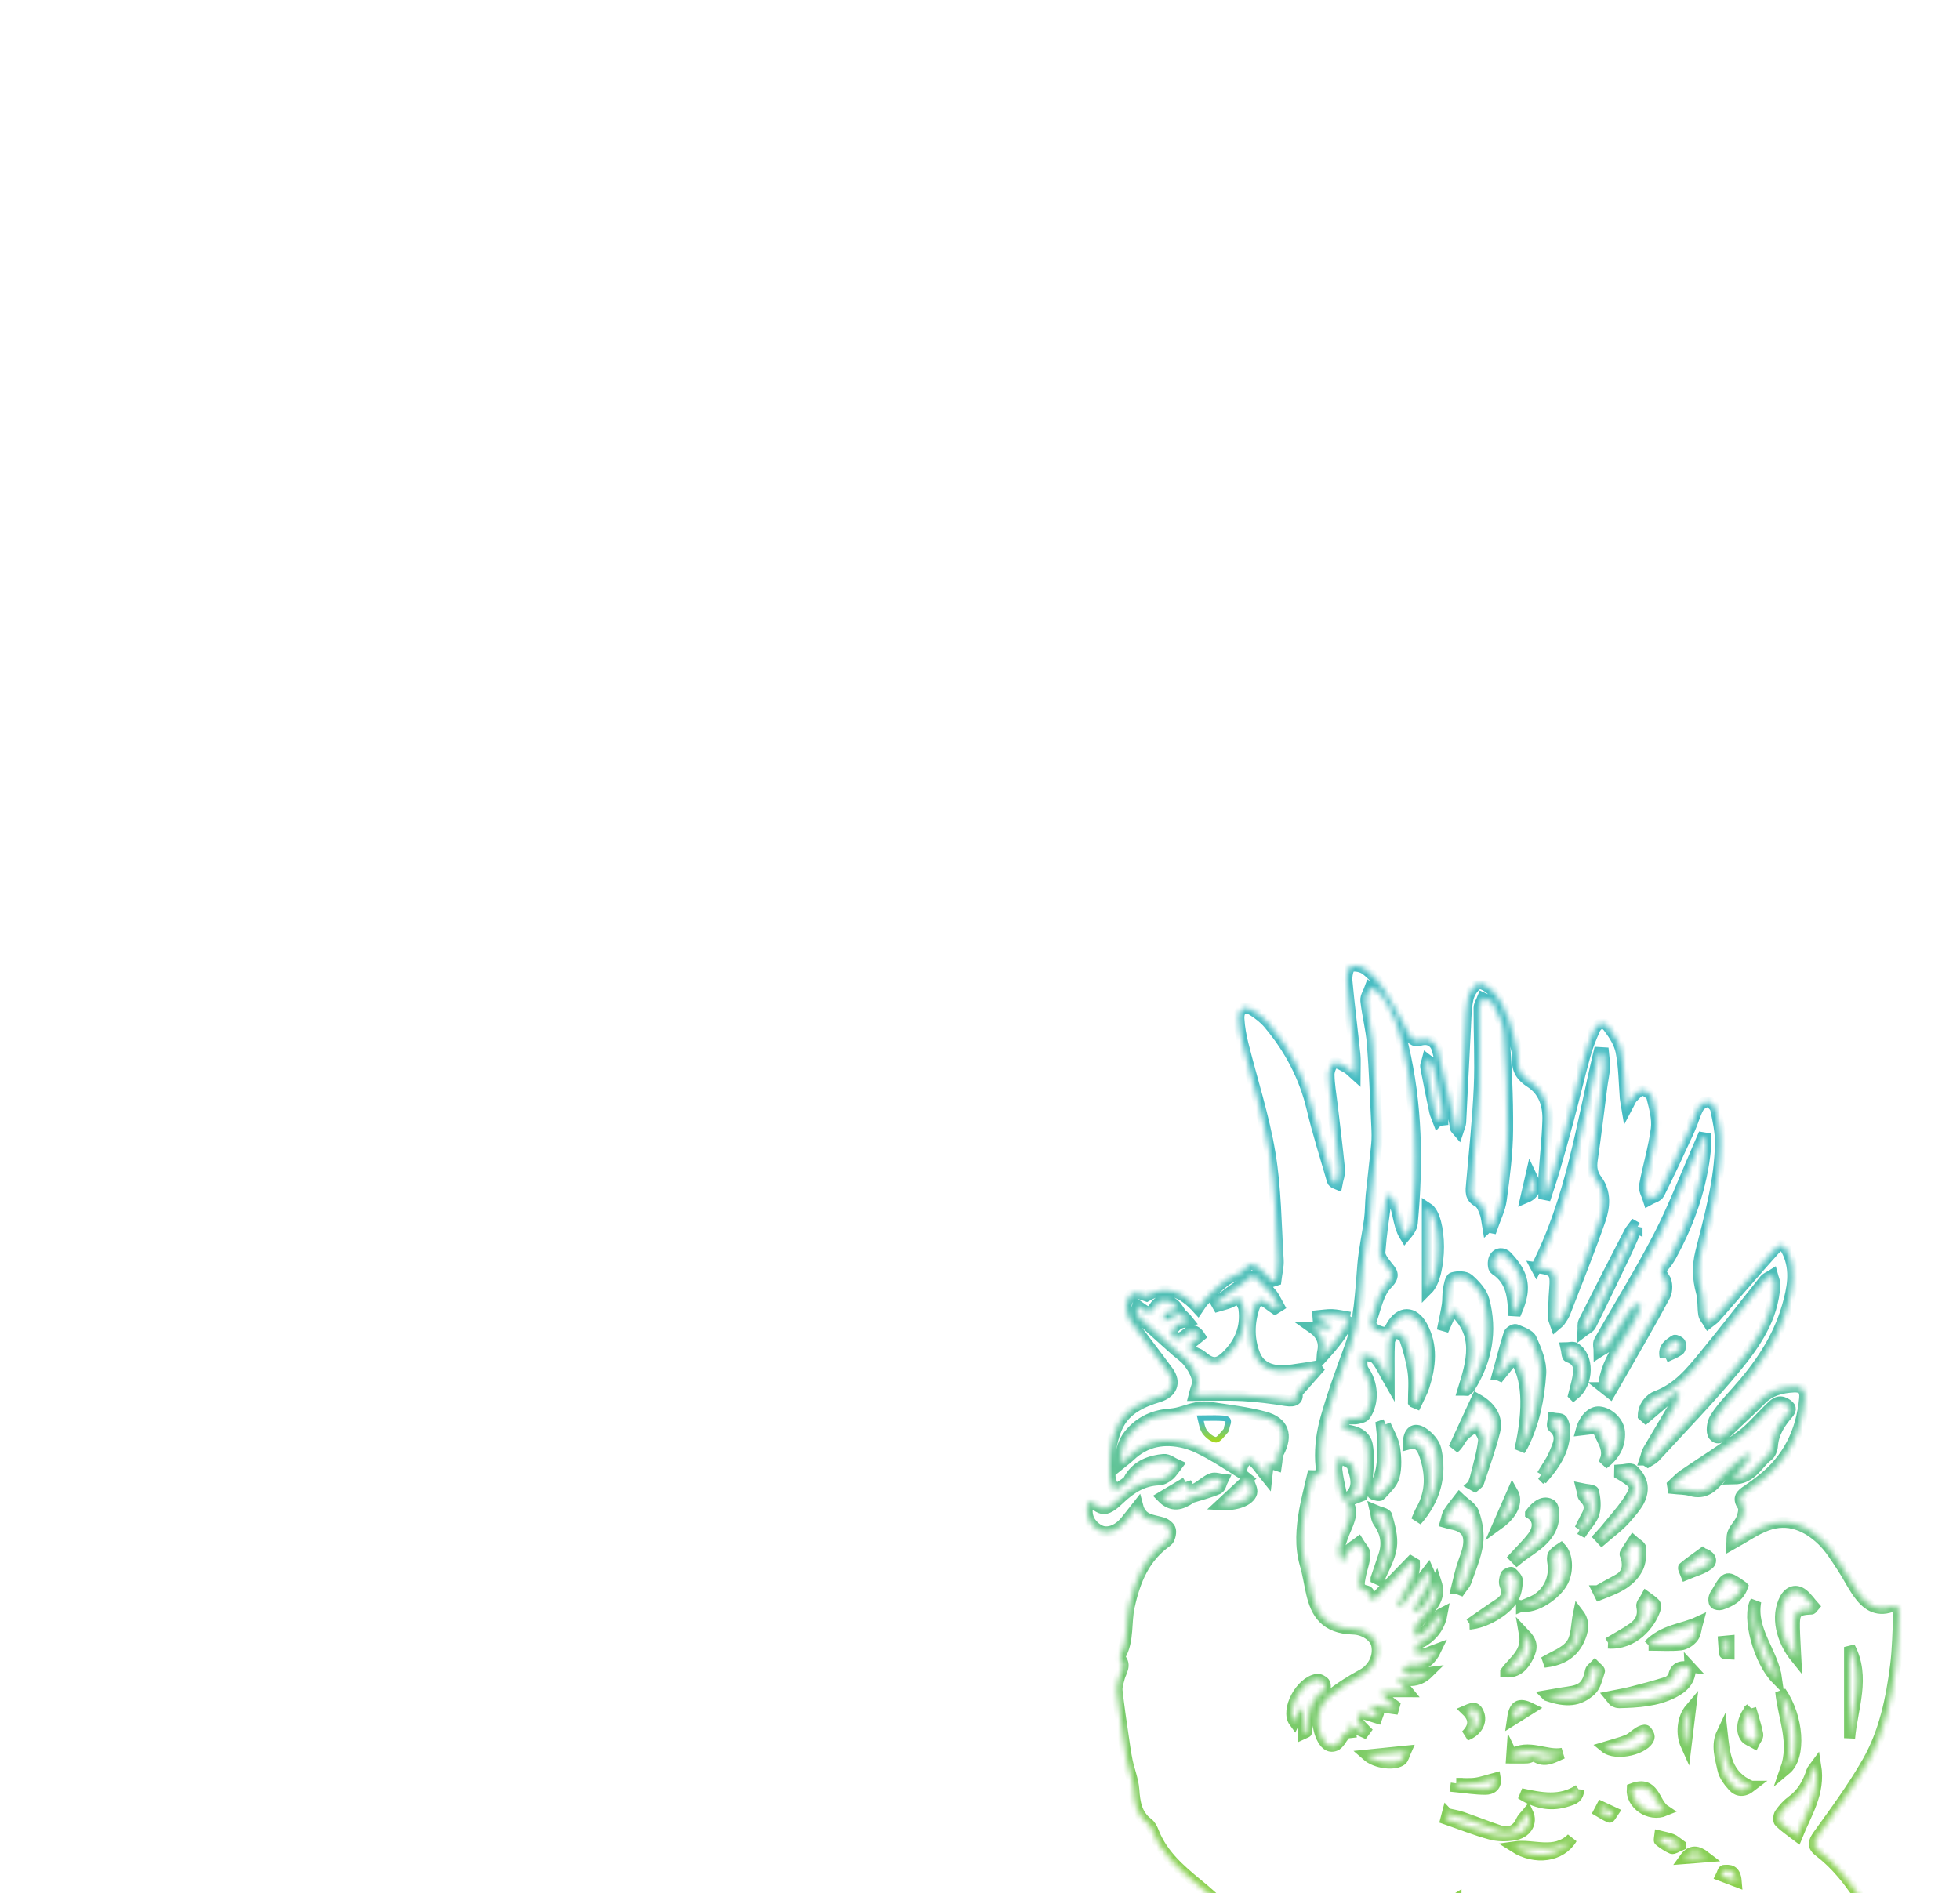 <svg width="355" height="343" viewBox="0 0 355 343" fill="none" xmlns="http://www.w3.org/2000/svg">
<g clip-path="url(#clip0_687_5935)">
<mask id="path-2-inside-1_687_5935" fill="white">
<path d="M240.954 399.92C238.866 400.004 238.219 398.672 237.749 397.477C237.218 396.129 237.148 394.603 236.724 393.201C236.478 392.392 235.931 391.675 235.515 390.913C234.898 391.544 234.228 392.13 233.696 392.831C233.465 393.132 233.589 393.679 233.442 394.072C233.273 394.534 232.98 394.95 232.741 395.382C232.333 395.058 231.662 394.804 231.547 394.395C231.115 392.808 230.823 391.182 230.568 389.557C230.383 388.339 231.108 387.137 229.328 386.105C228.072 385.381 227.563 381.189 229.058 379.787C230.245 378.67 230.491 377.36 230.53 375.803C230.614 372.251 232.425 371.188 235.784 372.429C236.285 372.614 237.102 372.46 237.549 372.144C239.159 371.026 240.762 370.626 242.757 371.065C244.26 371.396 245.886 371.127 247.457 371.127C247.488 370.942 247.519 370.764 247.55 370.58C246.479 370.248 245.423 369.794 244.321 369.616C241.232 369.116 238.127 368.545 235.006 368.391C233.773 368.33 232.402 369.139 231.246 369.817C229.528 370.826 228.003 372.151 226.307 373.191C223.719 374.779 221.022 376.204 218.425 377.784C218.086 377.992 218.009 378.7 217.901 379.194C217.593 380.65 217.324 382.114 217.038 383.57C216.83 383.593 216.622 383.624 216.414 383.647C216.021 383.069 215.675 382.46 215.236 381.929C214.373 380.873 213.271 379.956 212.608 378.793C211.915 377.56 211.46 376.135 211.214 374.74C211.006 373.569 211.53 372.151 209.526 372.228C209.295 372.236 208.91 371.928 208.84 371.697C208.255 369.616 207.068 367.567 208.64 365.379C209.049 364.816 209.318 364.061 209.38 363.368C209.634 360.74 212.046 358.891 214.642 359.3C216.938 359.662 219.204 359.978 221.538 359.092C223.102 358.498 224.766 358.753 226.3 359.793C226.855 360.17 227.841 360.093 228.596 359.978C230.144 359.754 231.685 359.4 233.203 359.022C233.712 358.891 234.398 358.622 234.583 358.221C235.307 356.665 235.869 355.031 236.47 353.421C236.855 352.396 236.293 352.096 235.384 352.057C234.529 352.018 233.666 351.995 232.826 351.834C232.487 351.764 232.048 351.394 231.94 351.071C231.346 349.175 230.183 348.212 228.288 348.598C225.406 349.191 223.511 347.958 221.731 345.862C220.313 344.19 218.603 342.734 216.9 341.339C213.641 338.666 210.497 335.938 208.91 331.863C208.694 331.3 208.378 330.668 207.924 330.322C205.843 328.757 205.52 326.585 205.35 324.188C205.227 322.455 204.518 320.76 204.156 319.034C203.863 317.616 203.671 316.183 203.462 314.75C203.062 311.945 202.63 309.141 202.322 306.321C202.237 305.566 202.522 304.749 202.715 303.986C203.008 302.807 204.04 301.675 202.869 300.419C202.784 300.326 202.831 300.034 202.915 299.887C204.464 297.129 203.871 293.962 204.526 291.011C205.581 286.226 207.261 282.143 211.36 279.223C211.845 278.876 212.115 277.797 211.992 277.158C211.892 276.634 211.113 276.033 210.512 275.856C208.763 275.332 206.722 275.417 206.051 272.812C205.196 273.899 204.541 274.754 203.855 275.586C202.399 277.358 200.442 277.982 199.017 277.158C197.014 276.002 196.42 274.007 197.283 271.849C198.177 272.365 199.109 273.336 199.988 273.29C200.92 273.244 201.914 272.335 202.684 271.603C204.742 269.646 206.953 268.174 209.927 268.082C210.543 268.058 211.237 267.665 211.73 267.242C212.315 266.741 212.731 266.024 213.217 265.4C212.408 265.046 211.56 264.329 210.79 264.399C208.347 264.614 206.09 265.431 204.672 267.665C204.51 267.927 204.41 268.266 204.179 268.436C203.432 268.991 202.646 269.484 201.875 269.992C201.59 269.183 201.105 268.382 201.051 267.55C200.874 264.53 201.035 261.525 202.268 258.674C203.709 255.338 206.699 253.997 209.85 253.034C212.192 252.317 213.04 250.499 211.568 248.473C209.372 245.445 207.03 242.517 204.872 239.466C204.318 238.68 203.963 237.578 203.971 236.622C203.971 235.852 204.487 234.735 205.104 234.411C205.759 234.064 206.814 234.473 207.677 234.781C211.345 232.678 214.303 234.103 216.985 237.092C217.416 236.468 217.624 236.021 217.955 235.698C219.296 234.396 220.552 232.97 222.062 231.907C223.256 231.067 224.79 230.929 225.83 229.519C226.562 228.525 227.818 229.403 228.627 230.289C229.212 230.929 229.867 231.506 230.491 232.115C230.692 232.053 230.892 231.984 231.092 231.923C231.239 230.697 231.57 229.457 231.501 228.24C231.108 221.791 231.077 215.272 230.021 208.931C228.912 202.243 226.762 195.725 225.121 189.122C224.751 187.643 224.474 186.109 224.389 184.591C224.289 182.727 225.414 182.072 226.97 183.074C227.995 183.736 229.004 184.514 229.782 185.439C233.604 189.969 236.293 195.07 237.672 200.903C238.705 205.264 240.084 209.548 241.317 213.862C241.378 214.078 241.54 214.263 242.149 214.509C242.31 213.623 242.688 212.722 242.611 211.859C242.226 207.891 241.717 203.931 241.255 199.97C241.047 198.206 240.731 196.442 240.708 194.669C240.7 193.93 241.224 192.635 241.686 192.551C242.395 192.427 243.266 193.09 244.036 193.483C244.391 193.668 244.66 194.007 245.416 194.677C245.416 193.159 245.508 192.096 245.4 191.056C244.938 186.587 244.36 182.134 243.952 177.665C243.875 176.794 244.167 175.284 244.66 175.107C245.446 174.822 246.764 175.138 247.465 175.7C248.69 176.679 249.807 177.911 250.639 179.237C252.265 181.81 253.721 184.499 255.116 187.211C255.609 188.166 256.033 188.775 257.181 188.452C258.899 187.974 260.001 188.76 260.394 190.347C261.473 194.631 262.443 198.938 263.445 203.237C263.53 203.592 263.53 203.969 263.599 204.331C263.614 204.431 263.738 204.516 264.069 204.909C264.285 204.231 264.531 203.792 264.554 203.345C264.855 197.643 265.117 191.934 265.417 186.225C265.51 184.445 265.502 182.627 265.895 180.901C266.126 179.884 266.874 178.674 267.737 178.219C268.245 177.95 269.671 178.79 270.287 179.475C273.014 182.527 273.916 186.387 274.717 190.255C274.825 190.794 274.933 191.364 274.894 191.903C274.748 193.822 275.588 195.024 277.214 196.072C279.656 197.643 280.45 200.24 280.357 202.998C280.249 206.373 279.864 209.74 279.641 213.115C279.571 214.194 279.633 215.272 279.633 216.351L280.088 216.443C280.558 214.987 281.058 213.539 281.482 212.075C282.368 209.008 283.247 205.942 284.063 202.86C285.096 198.969 286.013 195.055 287.084 191.171C287.523 189.576 288.147 188.028 288.817 186.518C289.372 185.262 290.535 185.038 291.306 186.071C292.307 187.404 293.317 188.945 293.625 190.532C294.157 193.283 294.157 196.133 294.388 198.938C294.419 199.331 294.511 199.724 294.665 200.664C295.158 199.739 295.32 199.208 295.667 198.853C296.191 198.314 296.838 197.528 297.439 197.52C298.04 197.513 299.057 198.221 299.203 198.792C299.666 200.656 300.236 202.659 299.997 204.501C299.55 207.96 298.494 211.335 297.87 214.779C297.724 215.573 298.325 216.497 298.587 217.368C299.242 216.998 300.213 216.782 300.498 216.228C302.424 212.398 304.219 208.5 306.007 204.601C306.6 203.314 306.939 201.912 307.609 200.679C307.902 200.132 308.75 199.539 309.304 199.585C309.836 199.624 310.63 200.386 310.753 200.941C311.184 202.968 311.647 205.056 311.616 207.105C311.516 213.87 309.674 220.35 308.049 226.853C307.432 229.311 307.509 231.684 308.187 234.126C308.542 235.397 308.38 236.807 308.596 238.133C308.68 238.664 309.158 239.134 309.451 239.627C309.859 239.304 310.329 239.026 310.668 238.641C314.228 234.588 317.741 230.482 321.339 226.46C322.511 225.15 323.119 225.35 323.844 226.945C325.323 230.204 324.668 233.417 323.743 236.661C322.025 242.671 318.573 247.617 314.467 252.194C313.111 253.704 311.708 255.214 310.645 256.925C310.137 257.742 309.905 259.398 310.391 260.022C311.208 261.07 312.194 260.045 312.972 259.29C314.952 257.356 317.017 255.507 318.966 253.542C320.607 251.894 322.649 251.37 324.845 251.254C326.217 251.177 327.026 251.624 326.872 253.304C326.301 259.367 323.859 264.399 318.989 268.166C318.165 268.806 317.325 269.438 316.455 270.023C315.391 270.732 314.652 271.348 315.661 272.789C316.015 273.29 315.723 274.438 315.43 275.17C315.068 276.064 314.266 276.788 313.897 277.674C313.627 278.321 313.735 279.123 313.688 279.747C315.977 278.475 317.872 277.104 319.983 276.326C323.874 274.9 327.28 276.364 330.084 279.069C331.471 280.409 332.504 282.135 333.59 283.761C334.646 285.34 335.478 287.082 336.58 288.63C338.02 290.649 339.831 292.013 342.551 291.05C343.753 290.626 343.953 291.466 343.907 292.352C343.753 295.48 343.73 298.631 343.337 301.736C342.566 307.792 341.318 313.818 338.275 319.157C335.64 323.78 332.458 328.103 329.337 332.433C328.405 333.735 328.266 334.444 329.561 335.438C333.837 338.728 336.649 343.204 339.415 347.719C342.127 352.149 342.412 357.096 342.274 361.996C342.096 368.137 341.58 374.355 338.244 379.779C336.61 382.43 334.492 384.78 332.542 387.222C332.265 387.569 331.687 387.885 331.263 387.862C329.329 387.777 328.12 389.025 326.748 390.065C322.665 393.147 318.18 395.204 312.933 394.804C307.555 394.395 302.17 393.987 296.846 393.178C294.611 392.839 292.392 391.714 290.404 390.535C286.775 388.378 282.931 386.452 280.203 383.038C279.71 382.422 279.255 381.782 278.762 381.12C277.175 382.499 275.65 383.832 274.116 385.173C273.916 385.072 273.723 384.965 273.523 384.864C273.685 384.102 273.97 383.339 273.985 382.576C274.008 381.582 274.139 380.326 273.615 379.679C273.23 379.209 271.866 379.517 270.934 379.525C270.641 379.525 270.279 379.841 270.056 379.748C267.613 378.724 265.148 379.71 262.744 379.841C260.756 379.949 258.814 381.251 256.896 382.121C256.071 382.491 255.409 383.2 254.6 383.601C252.966 384.394 251.056 384.818 250.701 387.037C250.693 387.091 250.647 387.153 250.601 387.191C248.128 389.279 245.57 391.283 243.22 393.509C242.233 394.442 241.54 395.79 241.016 397.069C240.7 397.847 240.954 398.864 240.954 399.881V399.92ZM256.033 254.02C256.195 254.089 256.356 254.167 256.526 254.236C256.996 253.211 257.566 252.225 257.913 251.162C259.084 247.494 259.508 243.796 257.558 240.244C256.048 237.478 253.598 237.47 252.049 240.198C251.572 241.037 251.194 241.623 250.069 241.238C248.968 240.86 247.966 240.382 248.413 239.08C249.191 236.846 249.676 234.18 251.217 232.624C252.905 230.921 251.972 230.335 251.086 229.172C250.562 228.486 249.869 227.592 249.923 226.845C250.154 223.663 250.632 220.496 251.048 217.329C251.079 217.068 251.302 216.829 251.61 216.258C253.467 218.639 252.997 221.575 254.476 223.956C255.131 223.193 255.717 222.407 255.794 221.575C256.803 210.796 256.642 200.071 254.13 189.461C253.336 186.117 252.211 182.958 250.162 180.207C249.723 179.614 248.844 179.352 248.174 178.928C247.897 179.714 247.319 180.531 247.396 181.278C247.673 183.883 248.367 186.441 248.575 189.045C248.968 194.038 249.137 199.046 249.376 204.046C249.43 205.11 249.461 206.181 249.36 207.236C249.06 210.333 248.667 213.415 248.359 216.505C248.212 217.969 248.251 219.456 248.058 220.912C247.696 223.678 247.064 226.414 246.841 229.187C246.425 234.219 246.263 239.25 244.491 244.073C242.935 248.311 241.378 252.564 240.153 256.909C239.452 259.398 239.074 262.087 239.205 264.653C239.282 266.286 239.768 267.434 237.718 267.35C237.225 269.499 236.678 271.502 236.316 273.544C235.738 276.827 235.453 280.124 236.416 283.422C236.925 285.156 237.171 286.966 237.587 288.723C238.389 292.136 239.968 294.979 245.115 295.11C247.103 295.164 249.037 296.466 249.36 298.007C249.823 300.211 248.621 302.353 246.741 303.37C244.699 304.479 242.688 305.728 240.893 307.191C238.612 309.056 238.173 312.146 239.413 314.758C239.922 315.821 240.677 316.661 241.81 316.229C242.511 315.967 242.935 314.981 243.474 314.318C243.374 314.226 243.274 314.134 243.173 314.033C243.613 313.979 244.052 313.933 244.514 313.879C244.368 313.317 244.252 312.893 244.152 312.5C245.184 312.962 246.109 313.386 247.034 313.802C247.126 313.679 247.219 313.548 247.311 313.425C246.417 312.508 245.2 311.645 246.494 310.32C247.504 310.636 248.436 310.928 249.368 311.213C249.43 311.044 249.484 310.867 249.545 310.697C249.106 310.158 248.667 309.619 248.089 308.91C249.684 309.133 251.04 309.326 252.396 309.518C252.45 309.318 252.504 309.118 252.558 308.925C252.142 308.617 251.687 308.34 251.31 307.985C250.878 307.577 250.524 307.084 250.139 306.629C250.77 306.575 251.395 306.49 252.026 306.467C252.905 306.436 253.791 306.467 255.016 306.467C254.261 305.55 253.822 305.011 252.997 304.009C255.309 304.687 257.011 304.68 258.714 303C257.235 303.177 256.156 303.385 255.07 303.401C254.731 303.401 254.392 302.869 254.045 302.576C254.369 302.276 254.654 301.844 255.031 301.713C255.47 301.559 256.01 301.713 256.495 301.667C258.09 301.552 259.184 300.742 260.109 298.809C259.076 299.186 258.498 299.541 257.89 299.587C257.312 299.633 256.711 299.356 256.118 299.217C256.372 298.732 256.572 298.208 256.911 297.792C257.127 297.53 257.566 297.468 257.874 297.268C259.724 296.081 260.841 294.401 261.226 292.221C260.602 292.537 260.186 293.015 259.785 293.508C259.161 294.27 258.629 295.118 257.913 295.765C257.505 296.135 256.803 296.197 256.233 296.397C256.287 295.765 256.141 294.995 256.441 294.525C257.104 293.508 258.036 292.66 258.799 291.697C259.847 290.372 260.887 289.023 260.109 286.635C258.884 288.946 258.529 291.458 255.886 292.128C256.434 290.865 257.189 289.74 257.867 288.561C258.514 287.428 259.5 286.327 258.683 284.524C256.88 286.905 255.27 289.023 253.66 291.142C253.498 291.027 253.344 290.911 253.182 290.803C254.207 288.284 256.303 286.111 256.187 283.222C255.979 283.098 255.779 282.975 255.571 282.852C253.298 285.202 251.017 287.544 248.652 289.986C248.112 289.054 247.92 288.291 247.604 288.237C245.747 287.929 246.186 286.658 246.386 285.541C246.625 284.216 247.18 282.913 247.218 281.588C247.242 280.887 246.456 280.155 246.032 279.446C245.408 279.924 244.684 280.317 244.19 280.902C243.805 281.357 243.713 282.05 243.489 282.636C243.304 282.636 243.12 282.636 242.927 282.628C242.788 281.904 242.418 281.134 242.565 280.471C242.85 279.169 243.343 277.898 243.882 276.672C244.738 274.746 245.2 272.928 243.281 271.325C243.112 271.187 242.996 270.917 242.95 270.693C242.65 269.222 242.287 267.75 242.126 266.255C242.049 265.547 242.372 264.792 242.519 264.06C243.25 264.429 244.013 264.738 244.691 265.184C244.946 265.354 244.999 265.832 245.115 266.178C245.739 268.028 246.101 269.854 244.075 271.395C244.252 271.51 244.429 271.626 244.607 271.741C245.423 271.433 246.248 271.125 246.733 270.94C247.118 269.545 247.596 268.459 247.681 267.342C247.827 265.485 247.981 263.551 247.635 261.748C247.303 260.038 245.755 259.298 244.006 259.09C243.697 259.051 243.197 258.512 243.227 258.25C243.274 257.842 243.62 257.287 243.975 257.148C244.514 256.94 245.177 257.11 245.762 256.994C246.294 256.886 247.01 256.755 247.272 256.378C248.921 253.951 248.613 250.545 246.964 248.226C246.487 247.548 246.749 246.346 246.679 245.391C247.534 245.637 248.682 245.614 249.183 246.177C250.116 247.217 250.67 248.596 251.61 250.222C251.61 247.602 251.533 245.36 251.657 243.133C251.695 242.47 252.319 241.846 252.674 241.207C253.282 241.638 254.238 241.954 254.438 242.524C255.108 244.481 255.678 246.508 255.956 248.557C256.202 250.337 256.01 252.179 256.01 253.989L256.033 254.02ZM230.93 237.085C231.162 236.938 231.4 236.792 231.632 236.646C231.208 235.898 230.876 235.074 230.345 234.411C229.544 233.433 228.588 232.593 227.725 231.668C227.063 230.952 226.616 231.052 225.93 231.761C225.129 232.577 224.065 233.132 223.133 233.818C222.162 234.527 221.207 235.251 220.244 235.975C220.367 236.191 220.483 236.407 220.606 236.622C221.33 236.407 222.077 236.245 222.771 235.96C223.318 235.736 223.803 235.367 224.32 235.066C224.659 235.76 225.221 236.422 225.314 237.139C225.745 240.483 224.558 243.318 222.185 245.637C220.513 247.271 219.473 247.217 217.639 245.653C217.324 245.383 216.9 245.237 216.515 245.052C215.12 244.374 215.081 243.819 216.368 242.856C216.692 242.617 216.992 242.347 217.324 242.078C216.36 240.591 215.536 241.037 214.565 241.908C214.149 242.286 213.44 242.494 212.87 242.486C212.616 242.486 212.069 241.661 212.169 241.407C212.385 240.829 212.839 240.251 213.356 239.912C213.864 239.573 214.558 239.535 215.236 239.342C213.949 237.724 213.479 237.701 211.907 238.911C211.607 239.142 211.083 239.103 210.667 239.188C210.828 238.741 210.859 238.071 211.175 237.886C211.815 237.509 212.616 237.393 213.379 237.154C212.092 235.212 210.173 235.051 209.102 236.792C208.463 237.84 207.862 237.809 207.022 237.208C206.691 236.969 206.36 236.738 206.028 236.507C205.843 237.354 205.866 238.179 206.29 238.595C208.394 240.621 210.597 242.548 212.77 244.497C213.618 245.252 214.611 245.891 215.289 246.778C215.998 247.694 216.646 248.796 216.884 249.913C217.062 250.715 216.53 251.67 216.26 252.795C219.381 252.795 222.255 252.679 225.121 252.826C227.741 252.965 230.36 253.304 232.949 253.72C234.598 253.982 235.168 253.442 234.891 252.356C236.316 250.746 237.487 249.42 238.658 248.095C238.52 247.91 238.381 247.725 238.242 247.533C237.603 247.64 236.963 247.764 236.324 247.849C234.86 248.033 233.396 248.372 231.94 248.334C229.936 248.272 228.118 247.463 227.309 245.498C226.176 242.74 226.184 239.835 227.093 237.008C227.633 235.328 228.426 235.174 229.775 236.268C230.137 236.561 230.545 236.815 230.93 237.085ZM278.238 229.626C281.575 230.035 281.844 230.443 281.582 233.625C281.436 235.343 281.42 237.069 281.397 238.788C281.397 239.142 281.621 239.496 281.79 240.013C282.152 239.697 282.376 239.573 282.499 239.389C282.838 238.88 283.223 238.371 283.439 237.809C285.604 232.2 287.869 226.629 289.834 220.951C290.635 218.639 290.851 215.997 289.264 213.847C288.355 212.614 288.178 211.535 288.386 210.11C289.033 205.695 289.549 201.265 290.127 196.85C290.273 195.694 290.535 194.554 290.605 193.398C290.659 192.52 290.489 191.618 290.412 190.732C290.142 190.717 289.873 190.694 289.603 190.678C286.483 203.8 284.587 217.283 278.246 229.642L278.238 229.626ZM269.47 222.261L270.241 222.422C270.819 220.72 271.681 219.063 271.913 217.314C272.475 213.123 273.03 208.885 273.061 204.67C273.107 198.776 272.814 192.866 272.367 186.98C272.229 185.185 271.211 183.42 270.387 181.748C270.141 181.255 269.185 181.109 268.553 180.801C268.322 181.402 267.898 182.003 267.898 182.604C267.883 187.396 268.137 192.196 267.929 196.973C267.667 202.798 267.059 208.608 266.542 214.417C266.427 215.742 266.203 216.906 267.744 217.707C268.368 218.031 268.723 219.032 269 219.795C269.285 220.573 269.316 221.436 269.462 222.268L269.47 222.261ZM297.955 264.483C298.125 264.591 298.286 264.691 298.456 264.799C298.887 264.522 299.396 264.322 299.727 263.952C304.62 258.612 309.69 253.411 314.289 247.833C317.872 243.488 321.139 238.772 321.463 232.793C321.494 232.192 321.178 231.576 321.016 230.959C320.53 231.268 319.922 231.483 319.583 231.907C315.938 236.461 312.394 241.107 308.688 245.614C306.284 248.542 303.903 251.501 300.097 252.926C298.795 253.411 297.67 254.791 297.639 256.439C297.786 256.57 297.94 256.694 298.086 256.825C299.935 255.253 301.792 253.689 303.641 252.117C303.819 252.287 303.996 252.448 304.165 252.618C303.896 253.273 303.695 253.966 303.341 254.575C301.769 257.279 300.128 259.953 298.556 262.665C298.24 263.212 298.14 263.875 297.932 264.483H297.955ZM290.427 251.393L291.606 252.325C292.123 251.431 292.646 250.537 293.155 249.644C295.983 244.674 298.872 239.743 301.569 234.696C302.016 233.856 302 232.254 301.476 231.545C300.729 230.551 300.752 230.027 301.476 229.21C301.915 228.71 302.301 228.132 302.624 227.546C305.984 221.436 308.241 214.972 308.911 208.007C308.973 207.406 308.919 206.789 308.919 206.181C308.727 206.15 308.542 206.119 308.349 206.088C308.149 206.55 307.941 207.02 307.74 207.483C305.329 212.999 303.179 218.655 300.428 224.002C297.108 230.443 293.247 236.607 289.688 242.925C289.41 243.418 289.649 244.204 289.649 244.859C290.165 244.52 290.844 244.297 291.159 243.827C292.608 241.638 293.933 239.365 295.374 237.17C295.651 236.746 296.252 236.53 296.699 236.214C296.869 236.345 297.038 236.468 297.208 236.599C295.42 241.723 290.782 245.683 290.443 251.393H290.427ZM202.923 265.177C203.748 264.506 204.233 264.167 204.649 263.759C207.5 261.024 210.913 260.469 214.588 261.386C216.114 261.764 217.578 262.511 218.965 263.274C220.914 264.345 222.771 265.585 224.759 266.818C224.99 264.938 225.968 263.929 226.801 264.56C227.717 265.262 228.334 266.34 229.428 267.681C229.559 266.44 229.636 265.724 229.721 264.946C230.275 265.131 230.73 265.277 231.192 265.431C231.331 264.56 231.262 263.767 231.578 263.166C233.242 260.007 232.502 257.649 229.027 256.701C225.907 255.846 222.655 255.492 219.442 254.991C218.564 254.852 217.616 254.845 216.746 255.014C215.166 255.322 213.641 256.047 212.053 256.162C208.979 256.378 206.46 257.518 204.533 259.891C203.393 261.294 202.992 262.958 202.923 265.177ZM242.087 361.449C243.597 361.781 244.938 362.096 246.286 362.343C246.818 362.443 247.38 362.42 247.927 362.382C250.208 362.235 251.757 363.406 251.888 365.71C251.98 367.274 251.757 368.869 251.579 370.441C251.425 371.874 251.98 372.467 253.197 371.735C254.554 370.911 256.002 369.901 256.819 368.599C258.067 366.612 258.606 364.184 259.831 362.173C260.825 360.54 260.348 359.431 259.2 358.491C257.851 357.389 256.249 356.734 254.407 357.181C253.945 357.296 253.344 357.527 253.005 357.343C251.541 356.534 250.146 355.578 248.729 354.692C248.359 354.461 247.966 354.268 247.427 353.976C247.242 355.301 247.095 356.325 246.941 357.412C244.252 356.379 244.244 356.372 243.143 358.86C242.727 359.808 242.364 360.779 242.095 361.449H242.087ZM317.24 263.582C316.062 265.138 315.075 266.44 313.958 267.92C317.356 267.881 318.273 265.146 320.184 263.736C320.654 263.389 320.977 262.58 321.024 261.956C321.185 259.629 322.356 257.826 323.797 256.154C324.537 255.299 324.352 254.829 323.458 254.29C322.048 253.442 321.285 254.444 320.453 255.237C318.774 256.848 317.279 258.705 315.43 260.076C312.032 262.596 308.418 264.822 304.928 267.211C304.196 267.712 303.603 268.397 302.94 268.998C302.979 269.214 303.017 269.43 303.048 269.646C304.111 269.761 305.213 269.73 306.23 270.023C308.734 270.747 310.129 269.43 311.6 267.681C312.872 266.163 314.536 264.976 316.062 263.674C316.231 263.528 316.609 263.628 317.248 263.59L317.24 263.582ZM265.001 251.832C265.209 251.84 265.417 251.855 265.625 251.863C265.81 251.709 266.042 251.585 266.165 251.393C269.278 246.477 270.264 241.138 268.769 235.528C268.392 234.103 267.151 232.762 265.995 231.745C265.387 231.214 264.007 231.214 263.121 231.476C262.69 231.599 262.49 232.839 262.351 233.61C262.189 234.504 262.282 235.444 262.143 236.353C261.958 237.616 261.657 238.872 261.411 240.128C261.519 240.159 261.619 240.19 261.727 240.221C262.127 239.327 262.528 238.433 263.067 237.223C268.207 241.646 266.573 246.739 264.994 251.832H265.001ZM271.25 249.012C271.389 249.081 271.535 249.151 271.674 249.212C272.521 248.157 273.377 247.109 274.263 246.007C276.697 249.413 277.021 254.999 275.272 262.727C275.58 262.234 275.719 262.049 275.819 261.841C277.869 257.765 278.755 253.327 279.055 248.873C279.194 246.808 278.238 244.566 277.36 242.594C276.99 241.754 275.565 241.315 274.54 240.876C274.27 240.76 273.438 241.261 273.323 241.623C272.56 244.065 271.92 246.546 271.242 249.012H271.25ZM263.815 287.729C264.046 287.821 264.285 287.906 264.516 287.999C264.863 287.49 265.348 287.028 265.541 286.465C266.319 284.208 267.305 281.966 267.629 279.639C267.883 277.844 267.529 275.833 266.928 274.091C266.565 273.028 265.233 272.304 264.331 271.425C263.668 272.296 262.952 273.136 262.374 274.053C262.074 274.531 262.02 275.155 261.827 275.786C262.335 275.925 262.621 276.018 262.913 276.071C265.363 276.526 266.35 277.743 265.941 280.178C265.718 281.496 265.125 282.744 264.747 284.031C264.393 285.256 264.115 286.496 263.807 287.729H263.815ZM266.766 268.998C266.881 269.06 266.997 269.122 267.112 269.191C267.351 268.975 267.721 268.798 267.814 268.528C268.823 265.446 269.956 262.388 270.726 259.244C271.312 256.848 270.01 254.814 267.459 253.419C266.08 256.401 264.716 259.367 263.345 262.341C264.138 261.725 264.439 260.816 265.017 260.169C265.71 259.406 266.65 258.866 267.482 258.235C267.922 259.159 268.808 260.138 268.715 261.001C268.469 263.22 267.791 265.393 267.267 267.573C267.151 268.058 266.943 268.521 266.773 268.991L266.766 268.998ZM300.652 376.967C300.76 376.79 300.86 376.62 300.968 376.443C300.452 375.642 299.943 374.84 299.411 374.047C298.024 371.99 296.491 370.048 294.018 369.277C293.363 369.077 292.515 369.339 291.807 369.562C291.529 369.655 291.144 370.379 291.252 370.549C291.953 371.666 292.6 372.914 293.594 373.723C294.804 374.702 296.306 375.349 297.739 376.019C298.656 376.451 299.673 376.659 300.644 376.967H300.652ZM328.867 319.866C328.482 320.398 328.251 320.606 328.174 320.852C327.48 323.002 326.455 324.89 324.56 326.261C323.728 326.87 323.011 327.686 322.41 328.534C322.148 328.904 322.071 329.813 322.318 330.06C323.212 330.946 324.283 331.654 325.5 332.587C327.164 328.426 329.668 324.82 328.867 319.866ZM325.261 300.311C325.153 298.146 325.038 296.52 325.007 294.887C324.945 292.013 325.346 291.597 328.097 291.474C328.181 291.474 328.251 291.304 328.513 291.004C327.865 290.279 327.288 289.409 326.517 288.8C325.323 287.86 324.044 288.284 323.32 289.632C321.594 292.845 322.726 297.183 325.261 300.311ZM306.145 301.998C304.666 301.829 303.541 301.837 303.148 303.509C303.033 304.002 302.416 304.58 301.915 304.741C299.773 305.427 297.593 306.005 295.405 306.56C294.264 306.852 293.086 307.03 291.637 307.322C292.153 307.947 292.238 308.139 292.385 308.209C292.662 308.332 292.97 308.455 293.263 308.447C296.653 308.363 300.059 308.17 303.133 306.583C304.851 305.697 306.276 304.387 306.138 301.991L306.145 301.998ZM289.364 258.697C289.865 260.731 292.045 262.657 290.366 265.215C292.4 263.697 293.479 261.81 293.325 259.429C293.209 257.626 291.406 255.954 289.695 255.792C288.363 255.661 286.983 256.971 286.406 259.051C287.446 258.928 288.409 258.813 289.364 258.697ZM255.062 261.594C256.965 261.062 257.589 262.257 258.052 263.597C259.215 266.98 259.261 270.293 257.451 273.506C257.096 274.138 256.85 274.823 256.549 275.486C259.87 271.726 261.157 267.365 260.055 262.542C259.793 261.401 258.706 260.207 257.674 259.545C256.125 258.551 255.124 259.344 255.062 261.594ZM274.995 369.948C274.902 369.794 274.802 369.647 274.71 369.493C274.286 369.47 273.831 369.331 273.454 369.455C272.113 369.878 271.689 369.085 271.389 368.045C270.973 366.601 270.184 366.37 269.023 367.351C268.792 367.544 268.445 367.644 268.276 367.875C267.552 368.877 266.643 369.832 266.234 370.957C265.718 372.367 266.396 372.829 267.868 372.398C269.917 371.797 271.997 371.296 274.047 370.703C274.409 370.595 274.686 370.21 275.002 369.948H274.995ZM250.917 258.065C250.678 258.15 250.431 258.235 250.193 258.319C250.254 258.89 250.347 259.46 250.362 260.03C250.455 263.374 250.77 266.749 248.713 269.738C248.559 269.962 248.605 270.632 248.713 270.678C249.129 270.84 249.854 271.032 250.023 270.84C250.963 269.784 252.188 268.721 252.512 267.457C252.943 265.801 252.851 263.905 252.566 262.187C252.327 260.762 251.479 259.437 250.901 258.073L250.917 258.065ZM236.031 314.064C236.462 313.864 236.655 313.818 236.663 313.764C236.94 310.905 237.087 308.008 239.86 306.174C240.084 306.028 240.107 305.15 239.891 304.865C239.614 304.502 238.959 304.163 238.527 304.233C235.546 304.695 232.887 309.834 234.421 311.93C234.814 311.098 235.16 310.358 235.507 309.619C235.684 309.642 235.862 309.665 236.031 309.688V314.057V314.064ZM274.162 237.431C274.347 237.439 274.532 237.447 274.717 237.462C275.557 235.482 276.15 233.371 275.372 231.237C274.887 229.912 273.939 228.686 272.961 227.631C272.29 226.907 271.142 226.899 270.641 227.962C270.387 228.509 270.418 229.719 270.757 229.935C272.991 231.36 273.793 233.456 274.024 235.914C274.07 236.414 274.116 236.923 274.162 237.424V237.431ZM277.221 274.184C278.654 275.085 278.855 276.726 277.614 278.398C276.628 279.724 275.411 280.864 274.293 282.089L274.748 282.551C277.006 280.664 279.957 279.454 281.089 276.441C281.528 275.286 281.598 273.09 280.943 272.62C279.671 271.711 278.238 272.797 277.221 274.176V274.184ZM296.499 222.415C296.314 222.315 296.121 222.214 295.936 222.106C295.667 222.476 295.343 222.815 295.135 223.216C292.361 228.609 289.595 233.995 286.876 239.412C286.629 239.905 286.768 240.591 286.729 241.184C287.207 240.814 287.885 240.544 288.131 240.059C290.289 235.729 292.377 231.36 294.457 226.991C295.174 225.481 295.821 223.933 296.499 222.399V222.415ZM214.796 268.575C213.148 269.553 211.753 270.385 210.42 271.179C212.315 273.144 214.003 272.527 215.667 271.379C215.767 271.31 215.883 271.264 215.998 271.225C217.547 270.74 219.134 270.354 220.614 269.707C221.076 269.507 221.222 268.598 221.515 268.012C220.845 267.943 220.09 267.642 219.512 267.843C218.664 268.143 217.94 268.783 217.177 269.299C216.152 269.992 215.243 270.247 214.789 268.559L214.796 268.575ZM244.53 238.641C243.035 238.41 242.156 238.194 241.27 238.156C240.423 238.125 239.568 238.287 238.712 238.364C238.728 238.556 238.735 238.749 238.751 238.934C239.506 239.335 240.253 239.735 241.008 240.144C240.962 240.267 240.924 240.398 240.877 240.521H237.703C239.367 241.672 239.986 243.149 239.56 244.951C239.491 245.26 239.498 245.583 239.475 245.907C241.494 243.68 243.389 241.461 244.537 238.633L244.53 238.641ZM293.386 266.317C293.386 266.564 293.371 266.802 293.363 267.049C293.61 267.195 293.856 267.334 294.103 267.488C296.275 268.852 296.537 269.345 295.174 271.526C293.949 273.483 292.338 275.201 290.89 277.011C290.505 277.497 290.058 277.936 289.642 278.398C289.803 278.576 289.973 278.745 290.135 278.922C291.645 277.597 293.324 276.418 294.604 274.9C295.998 273.244 297.701 271.518 297.408 269.106C297.285 268.089 296.537 266.98 295.752 266.279C295.312 265.893 294.195 266.279 293.386 266.317ZM275.588 290.942C277.961 291.45 281.844 288.915 283.1 286.419C284.063 284.501 283.886 281.727 282.723 280.479C281.166 281.496 281.043 281.727 281.274 283.222C281.713 286.026 280.265 288.838 277.73 290.048C277.029 290.379 276.304 290.649 275.588 290.95V290.942ZM289.403 288.191C289.518 288.422 289.626 288.646 289.742 288.877C292.377 287.845 295.127 286.889 296.591 284.131C297.138 283.098 297.208 281.727 297.192 280.509C297.185 280.055 296.291 279.616 295.805 279.169C295.312 279.924 294.796 280.664 294.357 281.442C294.272 281.588 294.503 281.889 294.565 282.127C294.989 283.838 294.742 285.286 293.009 286.196C291.791 286.835 290.612 287.529 289.41 288.191H289.403ZM258.529 233.602C261.218 230.913 261.18 220.535 258.529 218.832V233.602ZM298.595 298.038C300.829 298.038 302.647 298.177 304.42 297.976C305.229 297.884 306.161 297.268 306.662 296.605C307.162 295.942 307.193 294.925 307.486 293.877C304.72 295.156 301.307 295.218 298.602 298.038H298.595ZM262.143 328.557C262.058 328.881 261.973 329.204 261.889 329.528C264.57 330.453 267.213 331.508 269.94 332.255C271.258 332.618 272.76 332.61 274.132 332.417C276.397 332.101 277.591 330.244 276.705 328.38C276.274 328.912 275.796 329.312 275.565 329.821C274.733 331.67 273.33 332.217 271.497 331.608C269.239 330.861 267.035 329.967 264.793 329.197C263.938 328.904 263.029 328.773 262.151 328.565L262.143 328.557ZM266.18 294.201C268.8 294.062 272.598 291.905 274.001 289.678C274.579 288.761 274.763 287.521 274.833 286.411C274.864 285.911 274.224 285.302 273.77 284.87C273.654 284.763 272.837 285.086 272.737 285.364C272.529 285.911 272.383 286.65 272.591 287.143C273.23 288.661 272.83 289.694 271.497 290.557C269.817 291.651 268.183 292.822 266.188 294.201H266.18ZM291.283 297.653C295.836 297.969 298.826 294.293 299.75 291.589C299.858 291.265 299.912 290.734 299.735 290.526C299.303 290.048 298.718 289.701 298.194 289.308C297.901 289.871 297.262 290.51 297.37 290.988C297.763 292.768 297.069 294.024 295.728 294.964C294.434 295.873 293.024 296.613 291.29 297.653H291.283ZM249.245 285.941C249.414 286.018 249.584 286.103 249.753 286.18C250.547 284.216 251.726 282.305 252.011 280.263C252.273 278.437 251.68 276.441 251.179 274.6C251.048 274.122 249.823 273.945 249.098 273.629C249.268 274.322 249.26 275.147 249.646 275.686C251.009 277.582 251.395 279.569 250.647 281.781C250.177 283.168 249.707 284.555 249.245 285.934V285.941ZM295.636 324.042C295.405 326.816 298.733 329.181 301.569 327.995C299.512 326.639 299.743 322.493 295.636 324.042ZM321.794 304.179C321.131 299.325 317.017 295.388 318.003 290.102C316.393 292.806 318.512 300.843 321.794 304.179ZM335 298.369V314.881C335.462 309.372 337.905 303.902 335 298.369ZM331.718 376.042C331.61 375.996 331.502 375.95 331.394 375.904C328.073 377.984 324.76 380.057 321.332 382.198C322.919 383.555 324.375 382.268 325.485 381.744C327.257 380.904 328.759 379.44 330.277 378.123C330.893 377.591 331.248 376.743 331.718 376.042ZM260.463 202.983C260.741 202.952 261.018 202.929 261.295 202.898C261.257 201.997 261.318 201.064 261.149 200.186C260.679 197.728 260.155 195.286 259.554 192.859C259.469 192.52 258.876 192.304 258.522 192.027C258.421 192.443 258.167 192.89 258.236 193.267C258.737 195.979 259.292 198.684 259.862 201.38C259.978 201.935 260.255 202.451 260.455 202.991L260.463 202.983ZM280.249 307.168C283.724 308.363 285.959 308.193 288.131 306.228C289.01 305.435 289.279 303.94 289.695 302.723C289.757 302.538 289.156 302.122 288.856 301.806C288.594 302.083 288.17 302.322 288.101 302.638C287.53 305.389 286.675 306.19 283.894 306.552C282.83 306.691 281.775 306.906 280.242 307.161L280.249 307.168ZM315.592 287.421C312.802 285.425 312.695 285.448 311.1 288.214C310.884 288.584 310.583 288.939 310.483 289.339C310.391 289.694 310.383 290.248 310.591 290.456C310.815 290.68 311.385 290.765 311.724 290.657C313.434 290.102 314.952 289.27 315.599 287.428L315.592 287.421ZM317.187 323.595C312.579 321.684 312.348 317.755 311.916 313.895C310.838 316.168 311.6 318.387 312.055 320.529C312.286 321.646 313.118 322.732 313.92 323.618C314.698 324.474 315.792 324.682 317.194 323.595H317.187ZM290.689 316.507C292.754 318.209 298.132 316.815 298.679 314.788C298.78 314.419 298.417 313.764 298.078 313.486C297.886 313.332 297.239 313.579 296.884 313.795C296.16 314.226 295.551 314.904 294.788 315.22C293.548 315.736 292.23 316.037 290.689 316.507ZM323.412 320.575C326.286 318.179 325.677 311.029 322.541 306.483C323.011 311.206 325.176 315.567 323.412 320.575ZM285.034 252.703C287.792 250.507 287.754 245.753 285.257 244.189C284.872 243.95 284.194 244.166 283.655 244.173C283.794 244.743 283.786 245.722 284.079 245.822C286.182 246.523 286.066 248.072 285.758 249.713C285.573 250.715 285.273 251.701 285.026 252.695L285.034 252.703ZM292.593 354.569C292.277 356.796 292.67 357.92 294.557 358.074C295.02 358.113 295.443 358.537 295.913 358.598C296.437 358.66 296.984 358.506 297.516 358.452C297.408 357.843 297.493 356.896 297.146 356.695C295.775 355.894 294.264 355.324 292.585 354.576L292.593 354.569ZM300.505 381.69C300.467 381.32 300.451 381.197 300.444 381.081C300.413 380.542 300.382 380.003 300.351 379.463C299.296 379.556 298.217 379.556 297.192 379.802C296.784 379.902 296.437 380.527 296.237 380.989C296.168 381.151 296.568 381.598 296.83 381.821C298.31 383.069 299.789 383.015 301.669 381.659C301.777 381.582 301.784 381.366 301.877 381.097C301.376 381.312 301.006 381.474 300.498 381.698L300.505 381.69ZM284.687 333.041C281.567 336.092 277.722 334.051 274.263 334.567C278.077 336.986 282.73 336.354 284.687 333.041ZM279.309 267.195C279.456 267.272 279.61 267.35 279.756 267.427C281.721 265.1 283.354 262.596 283.408 259.329C283.416 258.628 283.277 257.819 282.908 257.256C282.699 256.94 281.883 257.017 281.336 256.917C281.305 257.464 281.035 258.304 281.282 258.504C283.193 260.045 282.191 261.748 281.559 263.312C280.997 264.684 280.08 265.916 279.317 267.203L279.309 267.195ZM246.864 378.693C246.81 378.5 246.756 378.3 246.702 378.107C245.377 377.868 244.106 377.506 242.996 378.932C242.226 379.918 241.132 380.11 239.837 379.664C238.081 379.055 236.809 379.841 236.023 381.937C236.462 381.937 237.079 382.075 237.171 381.913C238.065 380.28 239.783 380.827 241.101 380.38C242.989 379.733 244.938 379.248 246.864 378.693ZM226.03 267.927C224.181 269.653 222.709 271.032 221.045 272.573C223.857 272.743 226.292 271.872 226.708 270.439C226.885 269.823 226.338 268.991 226.022 267.92L226.03 267.927ZM308.372 281.396C307.216 282.243 306.03 283.052 304.936 283.977C304.82 284.077 305.221 284.793 305.383 285.225C306.746 284.639 308.272 284.277 309.42 283.407C310.275 282.752 309.697 281.735 308.38 281.403L308.372 281.396ZM317.094 309.511C315.522 311.421 315.245 313.602 316.208 314.812C316.547 315.235 317.194 315.42 317.703 315.713C317.942 315.212 318.45 314.65 318.365 314.211C318.088 312.747 317.603 311.329 317.086 309.518L317.094 309.511ZM286.167 277.011C286.336 277.104 286.513 277.196 286.683 277.289C287.392 276.233 288.386 275.262 288.717 274.099C289.064 272.889 288.902 271.472 288.632 270.208C288.571 269.9 287.23 269.854 286.483 269.692C286.629 270.239 286.598 270.971 286.945 271.31C288.039 272.35 288.077 273.382 287.376 274.615C286.929 275.393 286.567 276.218 286.159 277.019L286.167 277.011ZM247.527 317.955C249.307 319.527 252.712 319.781 253.86 318.834C254.207 318.548 254.292 317.955 254.615 317.239C251.949 317.508 249.738 317.732 247.527 317.955ZM285.974 324.242C282.568 326.484 279.047 325.691 275.495 324.944C277.969 326.546 280.596 327.209 283.439 326.415C285.466 325.853 285.743 325.56 285.974 324.235V324.242ZM272.729 302.884C274.902 303.023 275.996 301.667 276.79 300.072C277.637 298.369 277.476 297.414 276.12 295.989C276.72 299.363 274.263 300.812 272.729 302.877V302.884ZM273.823 317.824C273.808 318.04 273.8 318.248 273.785 318.464C274.74 318.464 275.696 318.502 276.651 318.448C277.106 318.417 277.738 317.947 277.969 318.117C279.826 319.45 281.39 318.287 283.023 317.632C279.972 318.202 276.828 315.859 273.831 317.84L273.823 317.824ZM279.679 301.12C282.422 300.82 284.71 299.764 285.959 297.16C286.729 295.549 287.068 293.885 285.897 292.36C285.504 294.263 285.612 296.489 284.595 297.892C283.516 299.379 281.367 300.08 279.679 301.12ZM294.264 378.677C294.349 378.616 294.711 378.454 294.919 378.184C295.251 377.76 295.474 377.267 295.744 376.797C295.228 376.535 294.719 376.096 294.187 376.065C293.294 376.011 292.384 376.196 291.491 376.35C291.267 376.389 290.959 376.689 290.928 376.898C290.897 377.106 291.129 377.468 291.337 377.56C292.23 377.953 293.155 378.269 294.257 378.677H294.264ZM299.858 356.926C300.028 358.121 298.125 359.492 300.151 360.401C300.613 360.609 301.792 360.247 301.969 359.847C302.755 358.067 301.168 357.605 299.851 356.926H299.858ZM313.858 366.357C314.251 366.951 314.513 367.783 315.068 368.083C315.646 368.391 316.539 368.314 317.217 368.122C317.433 368.06 317.656 366.974 317.448 366.611C316.847 365.587 315.075 365.494 313.858 366.357ZM263.769 323.071L263.684 323.672C265.471 323.842 267.251 324.142 269.039 324.135C270.094 324.135 271.073 323.587 270.819 322.124C269.432 322.493 268.345 322.902 267.228 323.04C266.088 323.187 264.917 323.071 263.761 323.071H263.769ZM304.681 359.708C304.489 359.731 304.304 359.762 304.111 359.785C303.849 360.825 303.41 361.858 303.402 362.898C303.402 363.422 304.158 363.984 304.674 364.416C304.759 364.485 305.668 363.915 305.637 363.738C305.398 362.382 305.02 361.049 304.681 359.716V359.708ZM284.595 366.689C283.681 366.046 282.196 366.162 280.141 367.035C280.766 367.636 281.498 368.669 281.775 368.561C282.769 368.168 283.616 367.382 284.595 366.689ZM284.764 371.758C284.626 371.966 284.479 372.167 284.341 372.375C285.72 372.267 285.851 371.296 285.735 370.271C285.689 369.863 285.188 369.131 285.119 369.162C284.179 369.493 283.285 369.94 282.376 370.356C282.707 370.248 283.046 370.133 283.377 370.025C283.84 370.603 284.302 371.188 284.764 371.766V371.758ZM310.09 382.561C310.09 382.799 310.09 383.038 310.09 383.285C310.583 383.639 311.161 384.348 311.547 384.256C312.078 384.132 312.679 383.454 312.826 382.9C312.903 382.599 312.132 381.752 311.701 381.721C311.192 381.682 310.637 382.252 310.098 382.561H310.09ZM265.518 314.365C267.521 313.617 268.438 311.884 267.814 310.397C267.374 309.349 267.028 309.256 265.618 309.865C267.205 311.383 267.051 312.878 265.518 314.365ZM271.427 276.079C274.001 274.222 274.933 272.011 273.954 270.301C273.145 272.157 272.398 273.868 271.427 276.079ZM238.843 388.339C239.005 388.493 239.175 388.655 239.336 388.809C239.537 388.432 239.76 388.077 239.93 387.684C240.623 386.036 241.632 385.026 243.628 385.589C243.929 385.673 244.399 385.157 244.784 384.918C240.77 384.834 239.568 385.612 238.836 388.339H238.843ZM301.607 245.838C302.547 245.391 303.402 245.082 304.111 244.582C304.373 244.397 304.45 243.68 304.312 243.318C304.211 243.048 303.449 242.709 303.302 242.825C302.401 243.495 301.176 244.058 301.607 245.845V245.838ZM317.071 380.981C316.37 381.59 315.892 382.006 315.414 382.422C315.807 382.838 316.377 383.678 316.57 383.601C317.233 383.331 317.772 382.738 318.358 382.268C318.003 381.906 317.641 381.551 317.071 380.981ZM277.291 309.495C275.064 308.401 274.263 308.964 273.9 311.622C275.218 310.797 276.258 310.142 277.291 309.495ZM304.358 334.266C303.657 333.766 303.264 333.373 302.794 333.195C302.108 332.926 301.361 332.81 300.636 332.633C300.606 332.918 300.451 333.365 300.575 333.457C301.276 333.981 302.008 334.521 302.809 334.852C303.102 334.975 303.626 334.567 304.358 334.274V334.266ZM237.194 375.88C235.923 375.064 234.713 374.848 233.612 375.819C233.203 376.173 233.111 376.89 232.772 377.699C234.513 376.982 235.754 376.474 237.194 375.88ZM282.73 359.862C283.878 360.055 284.834 360.216 285.789 360.378C285.674 359.877 285.72 359.161 285.404 358.907C284.587 358.259 283.586 357.658 282.738 359.854L282.73 359.862ZM245.901 363.976C245.878 364.192 245.855 364.4 245.832 364.616C246.841 364.963 247.835 365.379 248.867 365.594C249.152 365.656 249.561 365.101 249.915 364.824C249.646 364.539 249.399 364.038 249.106 364.015C248.043 363.915 246.972 363.976 245.901 363.976ZM306.199 309.48C304.728 311.206 304.443 314.08 305.39 316.175C305.668 313.895 305.907 311.907 306.199 309.48ZM276.381 216.937C278.115 216.205 278.339 214.972 277.314 212.868C276.982 214.325 276.713 215.496 276.381 216.937ZM221.515 370.056C219.643 369.362 218.04 369.655 216.615 371.543C218.479 370.972 219.997 370.518 221.515 370.056ZM314.467 340.831C314.289 338.643 313.188 338.789 312.255 338.835C312.07 338.843 311.924 339.467 311.755 339.806C312.54 340.107 313.326 340.399 314.467 340.831ZM285.065 374.062C285.134 374.278 285.204 374.494 285.281 374.709C286.698 375.333 287.307 374.185 288.085 373.415C288.016 373.245 287.939 373.068 287.869 372.899C286.937 373.284 286.005 373.677 285.073 374.062H285.065ZM308.888 336.378C307.471 335.283 306.276 335.075 305.128 336.678C306.307 336.586 307.486 336.485 308.888 336.378ZM290.088 327.317L289.649 328.156C290.273 328.519 290.882 328.912 291.537 329.189C291.606 329.22 291.953 328.611 292.169 328.295C291.475 327.972 290.782 327.64 290.088 327.317ZM284.518 364.269C284.649 364 284.78 363.73 284.918 363.46C284.202 363.121 283.493 362.782 282.761 362.489C282.738 362.482 282.522 362.944 282.399 363.191L284.526 364.269H284.518ZM263.707 344.028C263.507 344.152 263.314 344.267 263.114 344.391C263.876 345.585 264.639 346.771 265.402 347.966C265.572 347.858 265.741 347.75 265.911 347.642C265.179 346.44 264.439 345.238 263.707 344.036V344.028ZM313.165 297.252C312.833 297.283 312.51 297.322 312.178 297.352C312.232 298.084 312.263 298.816 312.371 299.541C312.379 299.602 312.887 299.587 313.165 299.602V297.252Z"/>
</mask>
<path d="M240.954 399.92C238.866 400.004 238.219 398.672 237.749 397.477C237.218 396.129 237.148 394.603 236.724 393.201C236.478 392.392 235.931 391.675 235.515 390.913C234.898 391.544 234.228 392.13 233.696 392.831C233.465 393.132 233.589 393.679 233.442 394.072C233.273 394.534 232.98 394.95 232.741 395.382C232.333 395.058 231.662 394.804 231.547 394.395C231.115 392.808 230.823 391.182 230.568 389.557C230.383 388.339 231.108 387.137 229.328 386.105C228.072 385.381 227.563 381.189 229.058 379.787C230.245 378.67 230.491 377.36 230.53 375.803C230.614 372.251 232.425 371.188 235.784 372.429C236.285 372.614 237.102 372.46 237.549 372.144C239.159 371.026 240.762 370.626 242.757 371.065C244.26 371.396 245.886 371.127 247.457 371.127C247.488 370.942 247.519 370.764 247.55 370.58C246.479 370.248 245.423 369.794 244.321 369.616C241.232 369.116 238.127 368.545 235.006 368.391C233.773 368.33 232.402 369.139 231.246 369.817C229.528 370.826 228.003 372.151 226.307 373.191C223.719 374.779 221.022 376.204 218.425 377.784C218.086 377.992 218.009 378.7 217.901 379.194C217.593 380.65 217.324 382.114 217.038 383.57C216.83 383.593 216.622 383.624 216.414 383.647C216.021 383.069 215.675 382.46 215.236 381.929C214.373 380.873 213.271 379.956 212.608 378.793C211.915 377.56 211.46 376.135 211.214 374.74C211.006 373.569 211.53 372.151 209.526 372.228C209.295 372.236 208.91 371.928 208.84 371.697C208.255 369.616 207.068 367.567 208.64 365.379C209.049 364.816 209.318 364.061 209.38 363.368C209.634 360.74 212.046 358.891 214.642 359.3C216.938 359.662 219.204 359.978 221.538 359.092C223.102 358.498 224.766 358.753 226.3 359.793C226.855 360.17 227.841 360.093 228.596 359.978C230.144 359.754 231.685 359.4 233.203 359.022C233.712 358.891 234.398 358.622 234.583 358.221C235.307 356.665 235.869 355.031 236.47 353.421C236.855 352.396 236.293 352.096 235.384 352.057C234.529 352.018 233.666 351.995 232.826 351.834C232.487 351.764 232.048 351.394 231.94 351.071C231.346 349.175 230.183 348.212 228.288 348.598C225.406 349.191 223.511 347.958 221.731 345.862C220.313 344.19 218.603 342.734 216.9 341.339C213.641 338.666 210.497 335.938 208.91 331.863C208.694 331.3 208.378 330.668 207.924 330.322C205.843 328.757 205.52 326.585 205.35 324.188C205.227 322.455 204.518 320.76 204.156 319.034C203.863 317.616 203.671 316.183 203.462 314.75C203.062 311.945 202.63 309.141 202.322 306.321C202.237 305.566 202.522 304.749 202.715 303.986C203.008 302.807 204.04 301.675 202.869 300.419C202.784 300.326 202.831 300.034 202.915 299.887C204.464 297.129 203.871 293.962 204.526 291.011C205.581 286.226 207.261 282.143 211.36 279.223C211.845 278.876 212.115 277.797 211.992 277.158C211.892 276.634 211.113 276.033 210.512 275.856C208.763 275.332 206.722 275.417 206.051 272.812C205.196 273.899 204.541 274.754 203.855 275.586C202.399 277.358 200.442 277.982 199.017 277.158C197.014 276.002 196.42 274.007 197.283 271.849C198.177 272.365 199.109 273.336 199.988 273.29C200.92 273.244 201.914 272.335 202.684 271.603C204.742 269.646 206.953 268.174 209.927 268.082C210.543 268.058 211.237 267.665 211.73 267.242C212.315 266.741 212.731 266.024 213.217 265.4C212.408 265.046 211.56 264.329 210.79 264.399C208.347 264.614 206.09 265.431 204.672 267.665C204.51 267.927 204.41 268.266 204.179 268.436C203.432 268.991 202.646 269.484 201.875 269.992C201.59 269.183 201.105 268.382 201.051 267.55C200.874 264.53 201.035 261.525 202.268 258.674C203.709 255.338 206.699 253.997 209.85 253.034C212.192 252.317 213.04 250.499 211.568 248.473C209.372 245.445 207.03 242.517 204.872 239.466C204.318 238.68 203.963 237.578 203.971 236.622C203.971 235.852 204.487 234.735 205.104 234.411C205.759 234.064 206.814 234.473 207.677 234.781C211.345 232.678 214.303 234.103 216.985 237.092C217.416 236.468 217.624 236.021 217.955 235.698C219.296 234.396 220.552 232.97 222.062 231.907C223.256 231.067 224.79 230.929 225.83 229.519C226.562 228.525 227.818 229.403 228.627 230.289C229.212 230.929 229.867 231.506 230.491 232.115C230.692 232.053 230.892 231.984 231.092 231.923C231.239 230.697 231.57 229.457 231.501 228.24C231.108 221.791 231.077 215.272 230.021 208.931C228.912 202.243 226.762 195.725 225.121 189.122C224.751 187.643 224.474 186.109 224.389 184.591C224.289 182.727 225.414 182.072 226.97 183.074C227.995 183.736 229.004 184.514 229.782 185.439C233.604 189.969 236.293 195.07 237.672 200.903C238.705 205.264 240.084 209.548 241.317 213.862C241.378 214.078 241.54 214.263 242.149 214.509C242.31 213.623 242.688 212.722 242.611 211.859C242.226 207.891 241.717 203.931 241.255 199.97C241.047 198.206 240.731 196.442 240.708 194.669C240.7 193.93 241.224 192.635 241.686 192.551C242.395 192.427 243.266 193.09 244.036 193.483C244.391 193.668 244.66 194.007 245.416 194.677C245.416 193.159 245.508 192.096 245.4 191.056C244.938 186.587 244.36 182.134 243.952 177.665C243.875 176.794 244.167 175.284 244.66 175.107C245.446 174.822 246.764 175.138 247.465 175.7C248.69 176.679 249.807 177.911 250.639 179.237C252.265 181.81 253.721 184.499 255.116 187.211C255.609 188.166 256.033 188.775 257.181 188.452C258.899 187.974 260.001 188.76 260.394 190.347C261.473 194.631 262.443 198.938 263.445 203.237C263.53 203.592 263.53 203.969 263.599 204.331C263.614 204.431 263.738 204.516 264.069 204.909C264.285 204.231 264.531 203.792 264.554 203.345C264.855 197.643 265.117 191.934 265.417 186.225C265.51 184.445 265.502 182.627 265.895 180.901C266.126 179.884 266.874 178.674 267.737 178.219C268.245 177.95 269.671 178.79 270.287 179.475C273.014 182.527 273.916 186.387 274.717 190.255C274.825 190.794 274.933 191.364 274.894 191.903C274.748 193.822 275.588 195.024 277.214 196.072C279.656 197.643 280.45 200.24 280.357 202.998C280.249 206.373 279.864 209.74 279.641 213.115C279.571 214.194 279.633 215.272 279.633 216.351L280.088 216.443C280.558 214.987 281.058 213.539 281.482 212.075C282.368 209.008 283.247 205.942 284.063 202.86C285.096 198.969 286.013 195.055 287.084 191.171C287.523 189.576 288.147 188.028 288.817 186.518C289.372 185.262 290.535 185.038 291.306 186.071C292.307 187.404 293.317 188.945 293.625 190.532C294.157 193.283 294.157 196.133 294.388 198.938C294.419 199.331 294.511 199.724 294.665 200.664C295.158 199.739 295.32 199.208 295.667 198.853C296.191 198.314 296.838 197.528 297.439 197.52C298.04 197.513 299.057 198.221 299.203 198.792C299.666 200.656 300.236 202.659 299.997 204.501C299.55 207.96 298.494 211.335 297.87 214.779C297.724 215.573 298.325 216.497 298.587 217.368C299.242 216.998 300.213 216.782 300.498 216.228C302.424 212.398 304.219 208.5 306.007 204.601C306.6 203.314 306.939 201.912 307.609 200.679C307.902 200.132 308.75 199.539 309.304 199.585C309.836 199.624 310.63 200.386 310.753 200.941C311.184 202.968 311.647 205.056 311.616 207.105C311.516 213.87 309.674 220.35 308.049 226.853C307.432 229.311 307.509 231.684 308.187 234.126C308.542 235.397 308.38 236.807 308.596 238.133C308.68 238.664 309.158 239.134 309.451 239.627C309.859 239.304 310.329 239.026 310.668 238.641C314.228 234.588 317.741 230.482 321.339 226.46C322.511 225.15 323.119 225.35 323.844 226.945C325.323 230.204 324.668 233.417 323.743 236.661C322.025 242.671 318.573 247.617 314.467 252.194C313.111 253.704 311.708 255.214 310.645 256.925C310.137 257.742 309.905 259.398 310.391 260.022C311.208 261.07 312.194 260.045 312.972 259.29C314.952 257.356 317.017 255.507 318.966 253.542C320.607 251.894 322.649 251.37 324.845 251.254C326.217 251.177 327.026 251.624 326.872 253.304C326.301 259.367 323.859 264.399 318.989 268.166C318.165 268.806 317.325 269.438 316.455 270.023C315.391 270.732 314.652 271.348 315.661 272.789C316.015 273.29 315.723 274.438 315.43 275.17C315.068 276.064 314.266 276.788 313.897 277.674C313.627 278.321 313.735 279.123 313.688 279.747C315.977 278.475 317.872 277.104 319.983 276.326C323.874 274.9 327.28 276.364 330.084 279.069C331.471 280.409 332.504 282.135 333.59 283.761C334.646 285.34 335.478 287.082 336.58 288.63C338.02 290.649 339.831 292.013 342.551 291.05C343.753 290.626 343.953 291.466 343.907 292.352C343.753 295.48 343.73 298.631 343.337 301.736C342.566 307.792 341.318 313.818 338.275 319.157C335.64 323.78 332.458 328.103 329.337 332.433C328.405 333.735 328.266 334.444 329.561 335.438C333.837 338.728 336.649 343.204 339.415 347.719C342.127 352.149 342.412 357.096 342.274 361.996C342.096 368.137 341.58 374.355 338.244 379.779C336.61 382.43 334.492 384.78 332.542 387.222C332.265 387.569 331.687 387.885 331.263 387.862C329.329 387.777 328.12 389.025 326.748 390.065C322.665 393.147 318.18 395.204 312.933 394.804C307.555 394.395 302.17 393.987 296.846 393.178C294.611 392.839 292.392 391.714 290.404 390.535C286.775 388.378 282.931 386.452 280.203 383.038C279.71 382.422 279.255 381.782 278.762 381.12C277.175 382.499 275.65 383.832 274.116 385.173C273.916 385.072 273.723 384.965 273.523 384.864C273.685 384.102 273.97 383.339 273.985 382.576C274.008 381.582 274.139 380.326 273.615 379.679C273.23 379.209 271.866 379.517 270.934 379.525C270.641 379.525 270.279 379.841 270.056 379.748C267.613 378.724 265.148 379.71 262.744 379.841C260.756 379.949 258.814 381.251 256.896 382.121C256.071 382.491 255.409 383.2 254.6 383.601C252.966 384.394 251.056 384.818 250.701 387.037C250.693 387.091 250.647 387.153 250.601 387.191C248.128 389.279 245.57 391.283 243.22 393.509C242.233 394.442 241.54 395.79 241.016 397.069C240.7 397.847 240.954 398.864 240.954 399.881V399.92ZM256.033 254.02C256.195 254.089 256.356 254.167 256.526 254.236C256.996 253.211 257.566 252.225 257.913 251.162C259.084 247.494 259.508 243.796 257.558 240.244C256.048 237.478 253.598 237.47 252.049 240.198C251.572 241.037 251.194 241.623 250.069 241.238C248.968 240.86 247.966 240.382 248.413 239.08C249.191 236.846 249.676 234.18 251.217 232.624C252.905 230.921 251.972 230.335 251.086 229.172C250.562 228.486 249.869 227.592 249.923 226.845C250.154 223.663 250.632 220.496 251.048 217.329C251.079 217.068 251.302 216.829 251.61 216.258C253.467 218.639 252.997 221.575 254.476 223.956C255.131 223.193 255.717 222.407 255.794 221.575C256.803 210.796 256.642 200.071 254.13 189.461C253.336 186.117 252.211 182.958 250.162 180.207C249.723 179.614 248.844 179.352 248.174 178.928C247.897 179.714 247.319 180.531 247.396 181.278C247.673 183.883 248.367 186.441 248.575 189.045C248.968 194.038 249.137 199.046 249.376 204.046C249.43 205.11 249.461 206.181 249.36 207.236C249.06 210.333 248.667 213.415 248.359 216.505C248.212 217.969 248.251 219.456 248.058 220.912C247.696 223.678 247.064 226.414 246.841 229.187C246.425 234.219 246.263 239.25 244.491 244.073C242.935 248.311 241.378 252.564 240.153 256.909C239.452 259.398 239.074 262.087 239.205 264.653C239.282 266.286 239.768 267.434 237.718 267.35C237.225 269.499 236.678 271.502 236.316 273.544C235.738 276.827 235.453 280.124 236.416 283.422C236.925 285.156 237.171 286.966 237.587 288.723C238.389 292.136 239.968 294.979 245.115 295.11C247.103 295.164 249.037 296.466 249.36 298.007C249.823 300.211 248.621 302.353 246.741 303.37C244.699 304.479 242.688 305.728 240.893 307.191C238.612 309.056 238.173 312.146 239.413 314.758C239.922 315.821 240.677 316.661 241.81 316.229C242.511 315.967 242.935 314.981 243.474 314.318C243.374 314.226 243.274 314.134 243.173 314.033C243.613 313.979 244.052 313.933 244.514 313.879C244.368 313.317 244.252 312.893 244.152 312.5C245.184 312.962 246.109 313.386 247.034 313.802C247.126 313.679 247.219 313.548 247.311 313.425C246.417 312.508 245.2 311.645 246.494 310.32C247.504 310.636 248.436 310.928 249.368 311.213C249.43 311.044 249.484 310.867 249.545 310.697C249.106 310.158 248.667 309.619 248.089 308.91C249.684 309.133 251.04 309.326 252.396 309.518C252.45 309.318 252.504 309.118 252.558 308.925C252.142 308.617 251.687 308.34 251.31 307.985C250.878 307.577 250.524 307.084 250.139 306.629C250.77 306.575 251.395 306.49 252.026 306.467C252.905 306.436 253.791 306.467 255.016 306.467C254.261 305.55 253.822 305.011 252.997 304.009C255.309 304.687 257.011 304.68 258.714 303C257.235 303.177 256.156 303.385 255.07 303.401C254.731 303.401 254.392 302.869 254.045 302.576C254.369 302.276 254.654 301.844 255.031 301.713C255.47 301.559 256.01 301.713 256.495 301.667C258.09 301.552 259.184 300.742 260.109 298.809C259.076 299.186 258.498 299.541 257.89 299.587C257.312 299.633 256.711 299.356 256.118 299.217C256.372 298.732 256.572 298.208 256.911 297.792C257.127 297.53 257.566 297.468 257.874 297.268C259.724 296.081 260.841 294.401 261.226 292.221C260.602 292.537 260.186 293.015 259.785 293.508C259.161 294.27 258.629 295.118 257.913 295.765C257.505 296.135 256.803 296.197 256.233 296.397C256.287 295.765 256.141 294.995 256.441 294.525C257.104 293.508 258.036 292.66 258.799 291.697C259.847 290.372 260.887 289.023 260.109 286.635C258.884 288.946 258.529 291.458 255.886 292.128C256.434 290.865 257.189 289.74 257.867 288.561C258.514 287.428 259.5 286.327 258.683 284.524C256.88 286.905 255.27 289.023 253.66 291.142C253.498 291.027 253.344 290.911 253.182 290.803C254.207 288.284 256.303 286.111 256.187 283.222C255.979 283.098 255.779 282.975 255.571 282.852C253.298 285.202 251.017 287.544 248.652 289.986C248.112 289.054 247.92 288.291 247.604 288.237C245.747 287.929 246.186 286.658 246.386 285.541C246.625 284.216 247.18 282.913 247.218 281.588C247.242 280.887 246.456 280.155 246.032 279.446C245.408 279.924 244.684 280.317 244.19 280.902C243.805 281.357 243.713 282.05 243.489 282.636C243.304 282.636 243.12 282.636 242.927 282.628C242.788 281.904 242.418 281.134 242.565 280.471C242.85 279.169 243.343 277.898 243.882 276.672C244.738 274.746 245.2 272.928 243.281 271.325C243.112 271.187 242.996 270.917 242.95 270.693C242.65 269.222 242.287 267.75 242.126 266.255C242.049 265.547 242.372 264.792 242.519 264.06C243.25 264.429 244.013 264.738 244.691 265.184C244.946 265.354 244.999 265.832 245.115 266.178C245.739 268.028 246.101 269.854 244.075 271.395C244.252 271.51 244.429 271.626 244.607 271.741C245.423 271.433 246.248 271.125 246.733 270.94C247.118 269.545 247.596 268.459 247.681 267.342C247.827 265.485 247.981 263.551 247.635 261.748C247.303 260.038 245.755 259.298 244.006 259.09C243.697 259.051 243.197 258.512 243.227 258.25C243.274 257.842 243.62 257.287 243.975 257.148C244.514 256.94 245.177 257.11 245.762 256.994C246.294 256.886 247.01 256.755 247.272 256.378C248.921 253.951 248.613 250.545 246.964 248.226C246.487 247.548 246.749 246.346 246.679 245.391C247.534 245.637 248.682 245.614 249.183 246.177C250.116 247.217 250.67 248.596 251.61 250.222C251.61 247.602 251.533 245.36 251.657 243.133C251.695 242.47 252.319 241.846 252.674 241.207C253.282 241.638 254.238 241.954 254.438 242.524C255.108 244.481 255.678 246.508 255.956 248.557C256.202 250.337 256.01 252.179 256.01 253.989L256.033 254.02ZM230.93 237.085C231.162 236.938 231.4 236.792 231.632 236.646C231.208 235.898 230.876 235.074 230.345 234.411C229.544 233.433 228.588 232.593 227.725 231.668C227.063 230.952 226.616 231.052 225.93 231.761C225.129 232.577 224.065 233.132 223.133 233.818C222.162 234.527 221.207 235.251 220.244 235.975C220.367 236.191 220.483 236.407 220.606 236.622C221.33 236.407 222.077 236.245 222.771 235.96C223.318 235.736 223.803 235.367 224.32 235.066C224.659 235.76 225.221 236.422 225.314 237.139C225.745 240.483 224.558 243.318 222.185 245.637C220.513 247.271 219.473 247.217 217.639 245.653C217.324 245.383 216.9 245.237 216.515 245.052C215.12 244.374 215.081 243.819 216.368 242.856C216.692 242.617 216.992 242.347 217.324 242.078C216.36 240.591 215.536 241.037 214.565 241.908C214.149 242.286 213.44 242.494 212.87 242.486C212.616 242.486 212.069 241.661 212.169 241.407C212.385 240.829 212.839 240.251 213.356 239.912C213.864 239.573 214.558 239.535 215.236 239.342C213.949 237.724 213.479 237.701 211.907 238.911C211.607 239.142 211.083 239.103 210.667 239.188C210.828 238.741 210.859 238.071 211.175 237.886C211.815 237.509 212.616 237.393 213.379 237.154C212.092 235.212 210.173 235.051 209.102 236.792C208.463 237.84 207.862 237.809 207.022 237.208C206.691 236.969 206.36 236.738 206.028 236.507C205.843 237.354 205.866 238.179 206.29 238.595C208.394 240.621 210.597 242.548 212.77 244.497C213.618 245.252 214.611 245.891 215.289 246.778C215.998 247.694 216.646 248.796 216.884 249.913C217.062 250.715 216.53 251.67 216.26 252.795C219.381 252.795 222.255 252.679 225.121 252.826C227.741 252.965 230.36 253.304 232.949 253.72C234.598 253.982 235.168 253.442 234.891 252.356C236.316 250.746 237.487 249.42 238.658 248.095C238.52 247.91 238.381 247.725 238.242 247.533C237.603 247.64 236.963 247.764 236.324 247.849C234.86 248.033 233.396 248.372 231.94 248.334C229.936 248.272 228.118 247.463 227.309 245.498C226.176 242.74 226.184 239.835 227.093 237.008C227.633 235.328 228.426 235.174 229.775 236.268C230.137 236.561 230.545 236.815 230.93 237.085ZM278.238 229.626C281.575 230.035 281.844 230.443 281.582 233.625C281.436 235.343 281.42 237.069 281.397 238.788C281.397 239.142 281.621 239.496 281.79 240.013C282.152 239.697 282.376 239.573 282.499 239.389C282.838 238.88 283.223 238.371 283.439 237.809C285.604 232.2 287.869 226.629 289.834 220.951C290.635 218.639 290.851 215.997 289.264 213.847C288.355 212.614 288.178 211.535 288.386 210.11C289.033 205.695 289.549 201.265 290.127 196.85C290.273 195.694 290.535 194.554 290.605 193.398C290.659 192.52 290.489 191.618 290.412 190.732C290.142 190.717 289.873 190.694 289.603 190.678C286.483 203.8 284.587 217.283 278.246 229.642L278.238 229.626ZM269.47 222.261L270.241 222.422C270.819 220.72 271.681 219.063 271.913 217.314C272.475 213.123 273.03 208.885 273.061 204.67C273.107 198.776 272.814 192.866 272.367 186.98C272.229 185.185 271.211 183.42 270.387 181.748C270.141 181.255 269.185 181.109 268.553 180.801C268.322 181.402 267.898 182.003 267.898 182.604C267.883 187.396 268.137 192.196 267.929 196.973C267.667 202.798 267.059 208.608 266.542 214.417C266.427 215.742 266.203 216.906 267.744 217.707C268.368 218.031 268.723 219.032 269 219.795C269.285 220.573 269.316 221.436 269.462 222.268L269.47 222.261ZM297.955 264.483C298.125 264.591 298.286 264.691 298.456 264.799C298.887 264.522 299.396 264.322 299.727 263.952C304.62 258.612 309.69 253.411 314.289 247.833C317.872 243.488 321.139 238.772 321.463 232.793C321.494 232.192 321.178 231.576 321.016 230.959C320.53 231.268 319.922 231.483 319.583 231.907C315.938 236.461 312.394 241.107 308.688 245.614C306.284 248.542 303.903 251.501 300.097 252.926C298.795 253.411 297.67 254.791 297.639 256.439C297.786 256.57 297.94 256.694 298.086 256.825C299.935 255.253 301.792 253.689 303.641 252.117C303.819 252.287 303.996 252.448 304.165 252.618C303.896 253.273 303.695 253.966 303.341 254.575C301.769 257.279 300.128 259.953 298.556 262.665C298.24 263.212 298.14 263.875 297.932 264.483H297.955ZM290.427 251.393L291.606 252.325C292.123 251.431 292.646 250.537 293.155 249.644C295.983 244.674 298.872 239.743 301.569 234.696C302.016 233.856 302 232.254 301.476 231.545C300.729 230.551 300.752 230.027 301.476 229.21C301.915 228.71 302.301 228.132 302.624 227.546C305.984 221.436 308.241 214.972 308.911 208.007C308.973 207.406 308.919 206.789 308.919 206.181C308.727 206.15 308.542 206.119 308.349 206.088C308.149 206.55 307.941 207.02 307.74 207.483C305.329 212.999 303.179 218.655 300.428 224.002C297.108 230.443 293.247 236.607 289.688 242.925C289.41 243.418 289.649 244.204 289.649 244.859C290.165 244.52 290.844 244.297 291.159 243.827C292.608 241.638 293.933 239.365 295.374 237.17C295.651 236.746 296.252 236.53 296.699 236.214C296.869 236.345 297.038 236.468 297.208 236.599C295.42 241.723 290.782 245.683 290.443 251.393H290.427ZM202.923 265.177C203.748 264.506 204.233 264.167 204.649 263.759C207.5 261.024 210.913 260.469 214.588 261.386C216.114 261.764 217.578 262.511 218.965 263.274C220.914 264.345 222.771 265.585 224.759 266.818C224.99 264.938 225.968 263.929 226.801 264.56C227.717 265.262 228.334 266.34 229.428 267.681C229.559 266.44 229.636 265.724 229.721 264.946C230.275 265.131 230.73 265.277 231.192 265.431C231.331 264.56 231.262 263.767 231.578 263.166C233.242 260.007 232.502 257.649 229.027 256.701C225.907 255.846 222.655 255.492 219.442 254.991C218.564 254.852 217.616 254.845 216.746 255.014C215.166 255.322 213.641 256.047 212.053 256.162C208.979 256.378 206.46 257.518 204.533 259.891C203.393 261.294 202.992 262.958 202.923 265.177ZM242.087 361.449C243.597 361.781 244.938 362.096 246.286 362.343C246.818 362.443 247.38 362.42 247.927 362.382C250.208 362.235 251.757 363.406 251.888 365.71C251.98 367.274 251.757 368.869 251.579 370.441C251.425 371.874 251.98 372.467 253.197 371.735C254.554 370.911 256.002 369.901 256.819 368.599C258.067 366.612 258.606 364.184 259.831 362.173C260.825 360.54 260.348 359.431 259.2 358.491C257.851 357.389 256.249 356.734 254.407 357.181C253.945 357.296 253.344 357.527 253.005 357.343C251.541 356.534 250.146 355.578 248.729 354.692C248.359 354.461 247.966 354.268 247.427 353.976C247.242 355.301 247.095 356.325 246.941 357.412C244.252 356.379 244.244 356.372 243.143 358.86C242.727 359.808 242.364 360.779 242.095 361.449H242.087ZM317.24 263.582C316.062 265.138 315.075 266.44 313.958 267.92C317.356 267.881 318.273 265.146 320.184 263.736C320.654 263.389 320.977 262.58 321.024 261.956C321.185 259.629 322.356 257.826 323.797 256.154C324.537 255.299 324.352 254.829 323.458 254.29C322.048 253.442 321.285 254.444 320.453 255.237C318.774 256.848 317.279 258.705 315.43 260.076C312.032 262.596 308.418 264.822 304.928 267.211C304.196 267.712 303.603 268.397 302.94 268.998C302.979 269.214 303.017 269.43 303.048 269.646C304.111 269.761 305.213 269.73 306.23 270.023C308.734 270.747 310.129 269.43 311.6 267.681C312.872 266.163 314.536 264.976 316.062 263.674C316.231 263.528 316.609 263.628 317.248 263.59L317.24 263.582ZM265.001 251.832C265.209 251.84 265.417 251.855 265.625 251.863C265.81 251.709 266.042 251.585 266.165 251.393C269.278 246.477 270.264 241.138 268.769 235.528C268.392 234.103 267.151 232.762 265.995 231.745C265.387 231.214 264.007 231.214 263.121 231.476C262.69 231.599 262.49 232.839 262.351 233.61C262.189 234.504 262.282 235.444 262.143 236.353C261.958 237.616 261.657 238.872 261.411 240.128C261.519 240.159 261.619 240.19 261.727 240.221C262.127 239.327 262.528 238.433 263.067 237.223C268.207 241.646 266.573 246.739 264.994 251.832H265.001ZM271.25 249.012C271.389 249.081 271.535 249.151 271.674 249.212C272.521 248.157 273.377 247.109 274.263 246.007C276.697 249.413 277.021 254.999 275.272 262.727C275.58 262.234 275.719 262.049 275.819 261.841C277.869 257.765 278.755 253.327 279.055 248.873C279.194 246.808 278.238 244.566 277.36 242.594C276.99 241.754 275.565 241.315 274.54 240.876C274.27 240.76 273.438 241.261 273.323 241.623C272.56 244.065 271.92 246.546 271.242 249.012H271.25ZM263.815 287.729C264.046 287.821 264.285 287.906 264.516 287.999C264.863 287.49 265.348 287.028 265.541 286.465C266.319 284.208 267.305 281.966 267.629 279.639C267.883 277.844 267.529 275.833 266.928 274.091C266.565 273.028 265.233 272.304 264.331 271.425C263.668 272.296 262.952 273.136 262.374 274.053C262.074 274.531 262.02 275.155 261.827 275.786C262.335 275.925 262.621 276.018 262.913 276.071C265.363 276.526 266.35 277.743 265.941 280.178C265.718 281.496 265.125 282.744 264.747 284.031C264.393 285.256 264.115 286.496 263.807 287.729H263.815ZM266.766 268.998C266.881 269.06 266.997 269.122 267.112 269.191C267.351 268.975 267.721 268.798 267.814 268.528C268.823 265.446 269.956 262.388 270.726 259.244C271.312 256.848 270.01 254.814 267.459 253.419C266.08 256.401 264.716 259.367 263.345 262.341C264.138 261.725 264.439 260.816 265.017 260.169C265.71 259.406 266.65 258.866 267.482 258.235C267.922 259.159 268.808 260.138 268.715 261.001C268.469 263.22 267.791 265.393 267.267 267.573C267.151 268.058 266.943 268.521 266.773 268.991L266.766 268.998ZM300.652 376.967C300.76 376.79 300.86 376.62 300.968 376.443C300.452 375.642 299.943 374.84 299.411 374.047C298.024 371.99 296.491 370.048 294.018 369.277C293.363 369.077 292.515 369.339 291.807 369.562C291.529 369.655 291.144 370.379 291.252 370.549C291.953 371.666 292.6 372.914 293.594 373.723C294.804 374.702 296.306 375.349 297.739 376.019C298.656 376.451 299.673 376.659 300.644 376.967H300.652ZM328.867 319.866C328.482 320.398 328.251 320.606 328.174 320.852C327.48 323.002 326.455 324.89 324.56 326.261C323.728 326.87 323.011 327.686 322.41 328.534C322.148 328.904 322.071 329.813 322.318 330.06C323.212 330.946 324.283 331.654 325.5 332.587C327.164 328.426 329.668 324.82 328.867 319.866ZM325.261 300.311C325.153 298.146 325.038 296.52 325.007 294.887C324.945 292.013 325.346 291.597 328.097 291.474C328.181 291.474 328.251 291.304 328.513 291.004C327.865 290.279 327.288 289.409 326.517 288.8C325.323 287.86 324.044 288.284 323.32 289.632C321.594 292.845 322.726 297.183 325.261 300.311ZM306.145 301.998C304.666 301.829 303.541 301.837 303.148 303.509C303.033 304.002 302.416 304.58 301.915 304.741C299.773 305.427 297.593 306.005 295.405 306.56C294.264 306.852 293.086 307.03 291.637 307.322C292.153 307.947 292.238 308.139 292.385 308.209C292.662 308.332 292.97 308.455 293.263 308.447C296.653 308.363 300.059 308.17 303.133 306.583C304.851 305.697 306.276 304.387 306.138 301.991L306.145 301.998ZM289.364 258.697C289.865 260.731 292.045 262.657 290.366 265.215C292.4 263.697 293.479 261.81 293.325 259.429C293.209 257.626 291.406 255.954 289.695 255.792C288.363 255.661 286.983 256.971 286.406 259.051C287.446 258.928 288.409 258.813 289.364 258.697ZM255.062 261.594C256.965 261.062 257.589 262.257 258.052 263.597C259.215 266.98 259.261 270.293 257.451 273.506C257.096 274.138 256.85 274.823 256.549 275.486C259.87 271.726 261.157 267.365 260.055 262.542C259.793 261.401 258.706 260.207 257.674 259.545C256.125 258.551 255.124 259.344 255.062 261.594ZM274.995 369.948C274.902 369.794 274.802 369.647 274.71 369.493C274.286 369.47 273.831 369.331 273.454 369.455C272.113 369.878 271.689 369.085 271.389 368.045C270.973 366.601 270.184 366.37 269.023 367.351C268.792 367.544 268.445 367.644 268.276 367.875C267.552 368.877 266.643 369.832 266.234 370.957C265.718 372.367 266.396 372.829 267.868 372.398C269.917 371.797 271.997 371.296 274.047 370.703C274.409 370.595 274.686 370.21 275.002 369.948H274.995ZM250.917 258.065C250.678 258.15 250.431 258.235 250.193 258.319C250.254 258.89 250.347 259.46 250.362 260.03C250.455 263.374 250.77 266.749 248.713 269.738C248.559 269.962 248.605 270.632 248.713 270.678C249.129 270.84 249.854 271.032 250.023 270.84C250.963 269.784 252.188 268.721 252.512 267.457C252.943 265.801 252.851 263.905 252.566 262.187C252.327 260.762 251.479 259.437 250.901 258.073L250.917 258.065ZM236.031 314.064C236.462 313.864 236.655 313.818 236.663 313.764C236.94 310.905 237.087 308.008 239.86 306.174C240.084 306.028 240.107 305.15 239.891 304.865C239.614 304.502 238.959 304.163 238.527 304.233C235.546 304.695 232.887 309.834 234.421 311.93C234.814 311.098 235.16 310.358 235.507 309.619C235.684 309.642 235.862 309.665 236.031 309.688V314.057V314.064ZM274.162 237.431C274.347 237.439 274.532 237.447 274.717 237.462C275.557 235.482 276.15 233.371 275.372 231.237C274.887 229.912 273.939 228.686 272.961 227.631C272.29 226.907 271.142 226.899 270.641 227.962C270.387 228.509 270.418 229.719 270.757 229.935C272.991 231.36 273.793 233.456 274.024 235.914C274.07 236.414 274.116 236.923 274.162 237.424V237.431ZM277.221 274.184C278.654 275.085 278.855 276.726 277.614 278.398C276.628 279.724 275.411 280.864 274.293 282.089L274.748 282.551C277.006 280.664 279.957 279.454 281.089 276.441C281.528 275.286 281.598 273.09 280.943 272.62C279.671 271.711 278.238 272.797 277.221 274.176V274.184ZM296.499 222.415C296.314 222.315 296.121 222.214 295.936 222.106C295.667 222.476 295.343 222.815 295.135 223.216C292.361 228.609 289.595 233.995 286.876 239.412C286.629 239.905 286.768 240.591 286.729 241.184C287.207 240.814 287.885 240.544 288.131 240.059C290.289 235.729 292.377 231.36 294.457 226.991C295.174 225.481 295.821 223.933 296.499 222.399V222.415ZM214.796 268.575C213.148 269.553 211.753 270.385 210.42 271.179C212.315 273.144 214.003 272.527 215.667 271.379C215.767 271.31 215.883 271.264 215.998 271.225C217.547 270.74 219.134 270.354 220.614 269.707C221.076 269.507 221.222 268.598 221.515 268.012C220.845 267.943 220.09 267.642 219.512 267.843C218.664 268.143 217.94 268.783 217.177 269.299C216.152 269.992 215.243 270.247 214.789 268.559L214.796 268.575ZM244.53 238.641C243.035 238.41 242.156 238.194 241.27 238.156C240.423 238.125 239.568 238.287 238.712 238.364C238.728 238.556 238.735 238.749 238.751 238.934C239.506 239.335 240.253 239.735 241.008 240.144C240.962 240.267 240.924 240.398 240.877 240.521H237.703C239.367 241.672 239.986 243.149 239.56 244.951C239.491 245.26 239.498 245.583 239.475 245.907C241.494 243.68 243.389 241.461 244.537 238.633L244.53 238.641ZM293.386 266.317C293.386 266.564 293.371 266.802 293.363 267.049C293.61 267.195 293.856 267.334 294.103 267.488C296.275 268.852 296.537 269.345 295.174 271.526C293.949 273.483 292.338 275.201 290.89 277.011C290.505 277.497 290.058 277.936 289.642 278.398C289.803 278.576 289.973 278.745 290.135 278.922C291.645 277.597 293.324 276.418 294.604 274.9C295.998 273.244 297.701 271.518 297.408 269.106C297.285 268.089 296.537 266.98 295.752 266.279C295.312 265.893 294.195 266.279 293.386 266.317ZM275.588 290.942C277.961 291.45 281.844 288.915 283.1 286.419C284.063 284.501 283.886 281.727 282.723 280.479C281.166 281.496 281.043 281.727 281.274 283.222C281.713 286.026 280.265 288.838 277.73 290.048C277.029 290.379 276.304 290.649 275.588 290.95V290.942ZM289.403 288.191C289.518 288.422 289.626 288.646 289.742 288.877C292.377 287.845 295.127 286.889 296.591 284.131C297.138 283.098 297.208 281.727 297.192 280.509C297.185 280.055 296.291 279.616 295.805 279.169C295.312 279.924 294.796 280.664 294.357 281.442C294.272 281.588 294.503 281.889 294.565 282.127C294.989 283.838 294.742 285.286 293.009 286.196C291.791 286.835 290.612 287.529 289.41 288.191H289.403ZM258.529 233.602C261.218 230.913 261.18 220.535 258.529 218.832V233.602ZM298.595 298.038C300.829 298.038 302.647 298.177 304.42 297.976C305.229 297.884 306.161 297.268 306.662 296.605C307.162 295.942 307.193 294.925 307.486 293.877C304.72 295.156 301.307 295.218 298.602 298.038H298.595ZM262.143 328.557C262.058 328.881 261.973 329.204 261.889 329.528C264.57 330.453 267.213 331.508 269.94 332.255C271.258 332.618 272.76 332.61 274.132 332.417C276.397 332.101 277.591 330.244 276.705 328.38C276.274 328.912 275.796 329.312 275.565 329.821C274.733 331.67 273.33 332.217 271.497 331.608C269.239 330.861 267.035 329.967 264.793 329.197C263.938 328.904 263.029 328.773 262.151 328.565L262.143 328.557ZM266.18 294.201C268.8 294.062 272.598 291.905 274.001 289.678C274.579 288.761 274.763 287.521 274.833 286.411C274.864 285.911 274.224 285.302 273.77 284.87C273.654 284.763 272.837 285.086 272.737 285.364C272.529 285.911 272.383 286.65 272.591 287.143C273.23 288.661 272.83 289.694 271.497 290.557C269.817 291.651 268.183 292.822 266.188 294.201H266.18ZM291.283 297.653C295.836 297.969 298.826 294.293 299.75 291.589C299.858 291.265 299.912 290.734 299.735 290.526C299.303 290.048 298.718 289.701 298.194 289.308C297.901 289.871 297.262 290.51 297.37 290.988C297.763 292.768 297.069 294.024 295.728 294.964C294.434 295.873 293.024 296.613 291.29 297.653H291.283ZM249.245 285.941C249.414 286.018 249.584 286.103 249.753 286.18C250.547 284.216 251.726 282.305 252.011 280.263C252.273 278.437 251.68 276.441 251.179 274.6C251.048 274.122 249.823 273.945 249.098 273.629C249.268 274.322 249.26 275.147 249.646 275.686C251.009 277.582 251.395 279.569 250.647 281.781C250.177 283.168 249.707 284.555 249.245 285.934V285.941ZM295.636 324.042C295.405 326.816 298.733 329.181 301.569 327.995C299.512 326.639 299.743 322.493 295.636 324.042ZM321.794 304.179C321.131 299.325 317.017 295.388 318.003 290.102C316.393 292.806 318.512 300.843 321.794 304.179ZM335 298.369V314.881C335.462 309.372 337.905 303.902 335 298.369ZM331.718 376.042C331.61 375.996 331.502 375.95 331.394 375.904C328.073 377.984 324.76 380.057 321.332 382.198C322.919 383.555 324.375 382.268 325.485 381.744C327.257 380.904 328.759 379.44 330.277 378.123C330.893 377.591 331.248 376.743 331.718 376.042ZM260.463 202.983C260.741 202.952 261.018 202.929 261.295 202.898C261.257 201.997 261.318 201.064 261.149 200.186C260.679 197.728 260.155 195.286 259.554 192.859C259.469 192.52 258.876 192.304 258.522 192.027C258.421 192.443 258.167 192.89 258.236 193.267C258.737 195.979 259.292 198.684 259.862 201.38C259.978 201.935 260.255 202.451 260.455 202.991L260.463 202.983ZM280.249 307.168C283.724 308.363 285.959 308.193 288.131 306.228C289.01 305.435 289.279 303.94 289.695 302.723C289.757 302.538 289.156 302.122 288.856 301.806C288.594 302.083 288.17 302.322 288.101 302.638C287.53 305.389 286.675 306.19 283.894 306.552C282.83 306.691 281.775 306.906 280.242 307.161L280.249 307.168ZM315.592 287.421C312.802 285.425 312.695 285.448 311.1 288.214C310.884 288.584 310.583 288.939 310.483 289.339C310.391 289.694 310.383 290.248 310.591 290.456C310.815 290.68 311.385 290.765 311.724 290.657C313.434 290.102 314.952 289.27 315.599 287.428L315.592 287.421ZM317.187 323.595C312.579 321.684 312.348 317.755 311.916 313.895C310.838 316.168 311.6 318.387 312.055 320.529C312.286 321.646 313.118 322.732 313.92 323.618C314.698 324.474 315.792 324.682 317.194 323.595H317.187ZM290.689 316.507C292.754 318.209 298.132 316.815 298.679 314.788C298.78 314.419 298.417 313.764 298.078 313.486C297.886 313.332 297.239 313.579 296.884 313.795C296.16 314.226 295.551 314.904 294.788 315.22C293.548 315.736 292.23 316.037 290.689 316.507ZM323.412 320.575C326.286 318.179 325.677 311.029 322.541 306.483C323.011 311.206 325.176 315.567 323.412 320.575ZM285.034 252.703C287.792 250.507 287.754 245.753 285.257 244.189C284.872 243.95 284.194 244.166 283.655 244.173C283.794 244.743 283.786 245.722 284.079 245.822C286.182 246.523 286.066 248.072 285.758 249.713C285.573 250.715 285.273 251.701 285.026 252.695L285.034 252.703ZM292.593 354.569C292.277 356.796 292.67 357.92 294.557 358.074C295.02 358.113 295.443 358.537 295.913 358.598C296.437 358.66 296.984 358.506 297.516 358.452C297.408 357.843 297.493 356.896 297.146 356.695C295.775 355.894 294.264 355.324 292.585 354.576L292.593 354.569ZM300.505 381.69C300.467 381.32 300.451 381.197 300.444 381.081C300.413 380.542 300.382 380.003 300.351 379.463C299.296 379.556 298.217 379.556 297.192 379.802C296.784 379.902 296.437 380.527 296.237 380.989C296.168 381.151 296.568 381.598 296.83 381.821C298.31 383.069 299.789 383.015 301.669 381.659C301.777 381.582 301.784 381.366 301.877 381.097C301.376 381.312 301.006 381.474 300.498 381.698L300.505 381.69ZM284.687 333.041C281.567 336.092 277.722 334.051 274.263 334.567C278.077 336.986 282.73 336.354 284.687 333.041ZM279.309 267.195C279.456 267.272 279.61 267.35 279.756 267.427C281.721 265.1 283.354 262.596 283.408 259.329C283.416 258.628 283.277 257.819 282.908 257.256C282.699 256.94 281.883 257.017 281.336 256.917C281.305 257.464 281.035 258.304 281.282 258.504C283.193 260.045 282.191 261.748 281.559 263.312C280.997 264.684 280.08 265.916 279.317 267.203L279.309 267.195ZM246.864 378.693C246.81 378.5 246.756 378.3 246.702 378.107C245.377 377.868 244.106 377.506 242.996 378.932C242.226 379.918 241.132 380.11 239.837 379.664C238.081 379.055 236.809 379.841 236.023 381.937C236.462 381.937 237.079 382.075 237.171 381.913C238.065 380.28 239.783 380.827 241.101 380.38C242.989 379.733 244.938 379.248 246.864 378.693ZM226.03 267.927C224.181 269.653 222.709 271.032 221.045 272.573C223.857 272.743 226.292 271.872 226.708 270.439C226.885 269.823 226.338 268.991 226.022 267.92L226.03 267.927ZM308.372 281.396C307.216 282.243 306.03 283.052 304.936 283.977C304.82 284.077 305.221 284.793 305.383 285.225C306.746 284.639 308.272 284.277 309.42 283.407C310.275 282.752 309.697 281.735 308.38 281.403L308.372 281.396ZM317.094 309.511C315.522 311.421 315.245 313.602 316.208 314.812C316.547 315.235 317.194 315.42 317.703 315.713C317.942 315.212 318.45 314.65 318.365 314.211C318.088 312.747 317.603 311.329 317.086 309.518L317.094 309.511ZM286.167 277.011C286.336 277.104 286.513 277.196 286.683 277.289C287.392 276.233 288.386 275.262 288.717 274.099C289.064 272.889 288.902 271.472 288.632 270.208C288.571 269.9 287.23 269.854 286.483 269.692C286.629 270.239 286.598 270.971 286.945 271.31C288.039 272.35 288.077 273.382 287.376 274.615C286.929 275.393 286.567 276.218 286.159 277.019L286.167 277.011ZM247.527 317.955C249.307 319.527 252.712 319.781 253.86 318.834C254.207 318.548 254.292 317.955 254.615 317.239C251.949 317.508 249.738 317.732 247.527 317.955ZM285.974 324.242C282.568 326.484 279.047 325.691 275.495 324.944C277.969 326.546 280.596 327.209 283.439 326.415C285.466 325.853 285.743 325.56 285.974 324.235V324.242ZM272.729 302.884C274.902 303.023 275.996 301.667 276.79 300.072C277.637 298.369 277.476 297.414 276.12 295.989C276.72 299.363 274.263 300.812 272.729 302.877V302.884ZM273.823 317.824C273.808 318.04 273.8 318.248 273.785 318.464C274.74 318.464 275.696 318.502 276.651 318.448C277.106 318.417 277.738 317.947 277.969 318.117C279.826 319.45 281.39 318.287 283.023 317.632C279.972 318.202 276.828 315.859 273.831 317.84L273.823 317.824ZM279.679 301.12C282.422 300.82 284.71 299.764 285.959 297.16C286.729 295.549 287.068 293.885 285.897 292.36C285.504 294.263 285.612 296.489 284.595 297.892C283.516 299.379 281.367 300.08 279.679 301.12ZM294.264 378.677C294.349 378.616 294.711 378.454 294.919 378.184C295.251 377.76 295.474 377.267 295.744 376.797C295.228 376.535 294.719 376.096 294.187 376.065C293.294 376.011 292.384 376.196 291.491 376.35C291.267 376.389 290.959 376.689 290.928 376.898C290.897 377.106 291.129 377.468 291.337 377.56C292.23 377.953 293.155 378.269 294.257 378.677H294.264ZM299.858 356.926C300.028 358.121 298.125 359.492 300.151 360.401C300.613 360.609 301.792 360.247 301.969 359.847C302.755 358.067 301.168 357.605 299.851 356.926H299.858ZM313.858 366.357C314.251 366.951 314.513 367.783 315.068 368.083C315.646 368.391 316.539 368.314 317.217 368.122C317.433 368.06 317.656 366.974 317.448 366.611C316.847 365.587 315.075 365.494 313.858 366.357ZM263.769 323.071L263.684 323.672C265.471 323.842 267.251 324.142 269.039 324.135C270.094 324.135 271.073 323.587 270.819 322.124C269.432 322.493 268.345 322.902 267.228 323.04C266.088 323.187 264.917 323.071 263.761 323.071H263.769ZM304.681 359.708C304.489 359.731 304.304 359.762 304.111 359.785C303.849 360.825 303.41 361.858 303.402 362.898C303.402 363.422 304.158 363.984 304.674 364.416C304.759 364.485 305.668 363.915 305.637 363.738C305.398 362.382 305.02 361.049 304.681 359.716V359.708ZM284.595 366.689C283.681 366.046 282.196 366.162 280.141 367.035C280.766 367.636 281.498 368.669 281.775 368.561C282.769 368.168 283.616 367.382 284.595 366.689ZM284.764 371.758C284.626 371.966 284.479 372.167 284.341 372.375C285.72 372.267 285.851 371.296 285.735 370.271C285.689 369.863 285.188 369.131 285.119 369.162C284.179 369.493 283.285 369.94 282.376 370.356C282.707 370.248 283.046 370.133 283.377 370.025C283.84 370.603 284.302 371.188 284.764 371.766V371.758ZM310.09 382.561C310.09 382.799 310.09 383.038 310.09 383.285C310.583 383.639 311.161 384.348 311.547 384.256C312.078 384.132 312.679 383.454 312.826 382.9C312.903 382.599 312.132 381.752 311.701 381.721C311.192 381.682 310.637 382.252 310.098 382.561H310.09ZM265.518 314.365C267.521 313.617 268.438 311.884 267.814 310.397C267.374 309.349 267.028 309.256 265.618 309.865C267.205 311.383 267.051 312.878 265.518 314.365ZM271.427 276.079C274.001 274.222 274.933 272.011 273.954 270.301C273.145 272.157 272.398 273.868 271.427 276.079ZM238.843 388.339C239.005 388.493 239.175 388.655 239.336 388.809C239.537 388.432 239.76 388.077 239.93 387.684C240.623 386.036 241.632 385.026 243.628 385.589C243.929 385.673 244.399 385.157 244.784 384.918C240.77 384.834 239.568 385.612 238.836 388.339H238.843ZM301.607 245.838C302.547 245.391 303.402 245.082 304.111 244.582C304.373 244.397 304.45 243.68 304.312 243.318C304.211 243.048 303.449 242.709 303.302 242.825C302.401 243.495 301.176 244.058 301.607 245.845V245.838ZM317.071 380.981C316.37 381.59 315.892 382.006 315.414 382.422C315.807 382.838 316.377 383.678 316.57 383.601C317.233 383.331 317.772 382.738 318.358 382.268C318.003 381.906 317.641 381.551 317.071 380.981ZM277.291 309.495C275.064 308.401 274.263 308.964 273.9 311.622C275.218 310.797 276.258 310.142 277.291 309.495ZM304.358 334.266C303.657 333.766 303.264 333.373 302.794 333.195C302.108 332.926 301.361 332.81 300.636 332.633C300.606 332.918 300.451 333.365 300.575 333.457C301.276 333.981 302.008 334.521 302.809 334.852C303.102 334.975 303.626 334.567 304.358 334.274V334.266ZM237.194 375.88C235.923 375.064 234.713 374.848 233.612 375.819C233.203 376.173 233.111 376.89 232.772 377.699C234.513 376.982 235.754 376.474 237.194 375.88ZM282.73 359.862C283.878 360.055 284.834 360.216 285.789 360.378C285.674 359.877 285.72 359.161 285.404 358.907C284.587 358.259 283.586 357.658 282.738 359.854L282.73 359.862ZM245.901 363.976C245.878 364.192 245.855 364.4 245.832 364.616C246.841 364.963 247.835 365.379 248.867 365.594C249.152 365.656 249.561 365.101 249.915 364.824C249.646 364.539 249.399 364.038 249.106 364.015C248.043 363.915 246.972 363.976 245.901 363.976ZM306.199 309.48C304.728 311.206 304.443 314.08 305.39 316.175C305.668 313.895 305.907 311.907 306.199 309.48ZM276.381 216.937C278.115 216.205 278.339 214.972 277.314 212.868C276.982 214.325 276.713 215.496 276.381 216.937ZM221.515 370.056C219.643 369.362 218.04 369.655 216.615 371.543C218.479 370.972 219.997 370.518 221.515 370.056ZM314.467 340.831C314.289 338.643 313.188 338.789 312.255 338.835C312.07 338.843 311.924 339.467 311.755 339.806C312.54 340.107 313.326 340.399 314.467 340.831ZM285.065 374.062C285.134 374.278 285.204 374.494 285.281 374.709C286.698 375.333 287.307 374.185 288.085 373.415C288.016 373.245 287.939 373.068 287.869 372.899C286.937 373.284 286.005 373.677 285.073 374.062H285.065ZM308.888 336.378C307.471 335.283 306.276 335.075 305.128 336.678C306.307 336.586 307.486 336.485 308.888 336.378ZM290.088 327.317L289.649 328.156C290.273 328.519 290.882 328.912 291.537 329.189C291.606 329.22 291.953 328.611 292.169 328.295C291.475 327.972 290.782 327.64 290.088 327.317ZM284.518 364.269C284.649 364 284.78 363.73 284.918 363.46C284.202 363.121 283.493 362.782 282.761 362.489C282.738 362.482 282.522 362.944 282.399 363.191L284.526 364.269H284.518ZM263.707 344.028C263.507 344.152 263.314 344.267 263.114 344.391C263.876 345.585 264.639 346.771 265.402 347.966C265.572 347.858 265.741 347.75 265.911 347.642C265.179 346.44 264.439 345.238 263.707 344.036V344.028ZM313.165 297.252C312.833 297.283 312.51 297.322 312.178 297.352C312.232 298.084 312.263 298.816 312.371 299.541C312.379 299.602 312.887 299.587 313.165 299.602V297.252Z" stroke="url(#paint0_linear_687_5935)" stroke-width="2" mask="url(#path-2-inside-1_687_5935)"/>
<path d="M222.057 259.132L222.057 259.132L222.052 259.138C221.911 259.292 221.765 259.465 221.622 259.634C221.59 259.671 221.558 259.708 221.527 259.745C221.351 259.953 221.179 260.151 221.008 260.324C220.837 260.499 220.682 260.633 220.544 260.72C220.404 260.809 220.318 260.826 220.274 260.825L220.272 260.825C219.988 260.82 219.603 260.664 219.19 260.37C218.789 260.083 218.421 259.708 218.178 259.36C217.939 259.013 217.788 258.574 217.654 258.034C217.61 257.855 217.565 257.656 217.519 257.448C217.48 257.275 217.44 257.095 217.397 256.914C217.731 256.91 218.056 256.906 218.373 256.901C219.533 256.883 220.598 256.868 221.667 256.946C222.087 256.979 222.299 257.117 222.387 257.247C222.467 257.364 222.534 257.607 222.343 258.077C222.257 258.286 222.212 258.535 222.18 258.711C222.173 258.75 222.167 258.786 222.161 258.817C222.116 259.04 222.079 259.109 222.057 259.132Z" stroke="url(#paint1_linear_687_5935)"/>
</g>
<defs>
<linearGradient id="paint0_linear_687_5935" x1="270.406" y1="175" x2="270.406" y2="399.924" gradientUnits="userSpaceOnUse">
<stop offset="0.2" stop-color="#46BCC2"/>
<stop offset="1" stop-color="#ABD916"/>
</linearGradient>
<linearGradient id="paint1_linear_687_5935" x1="219.858" y1="256.387" x2="219.858" y2="261.325" gradientUnits="userSpaceOnUse">
<stop offset="0.2" stop-color="#46BCC2"/>
<stop offset="1" stop-color="#ABD916"/>
</linearGradient>
<clipPath id="clip0_687_5935">
<rect width="355" height="343" rx="12" fill="white"/>
</clipPath>
</defs>
</svg>
